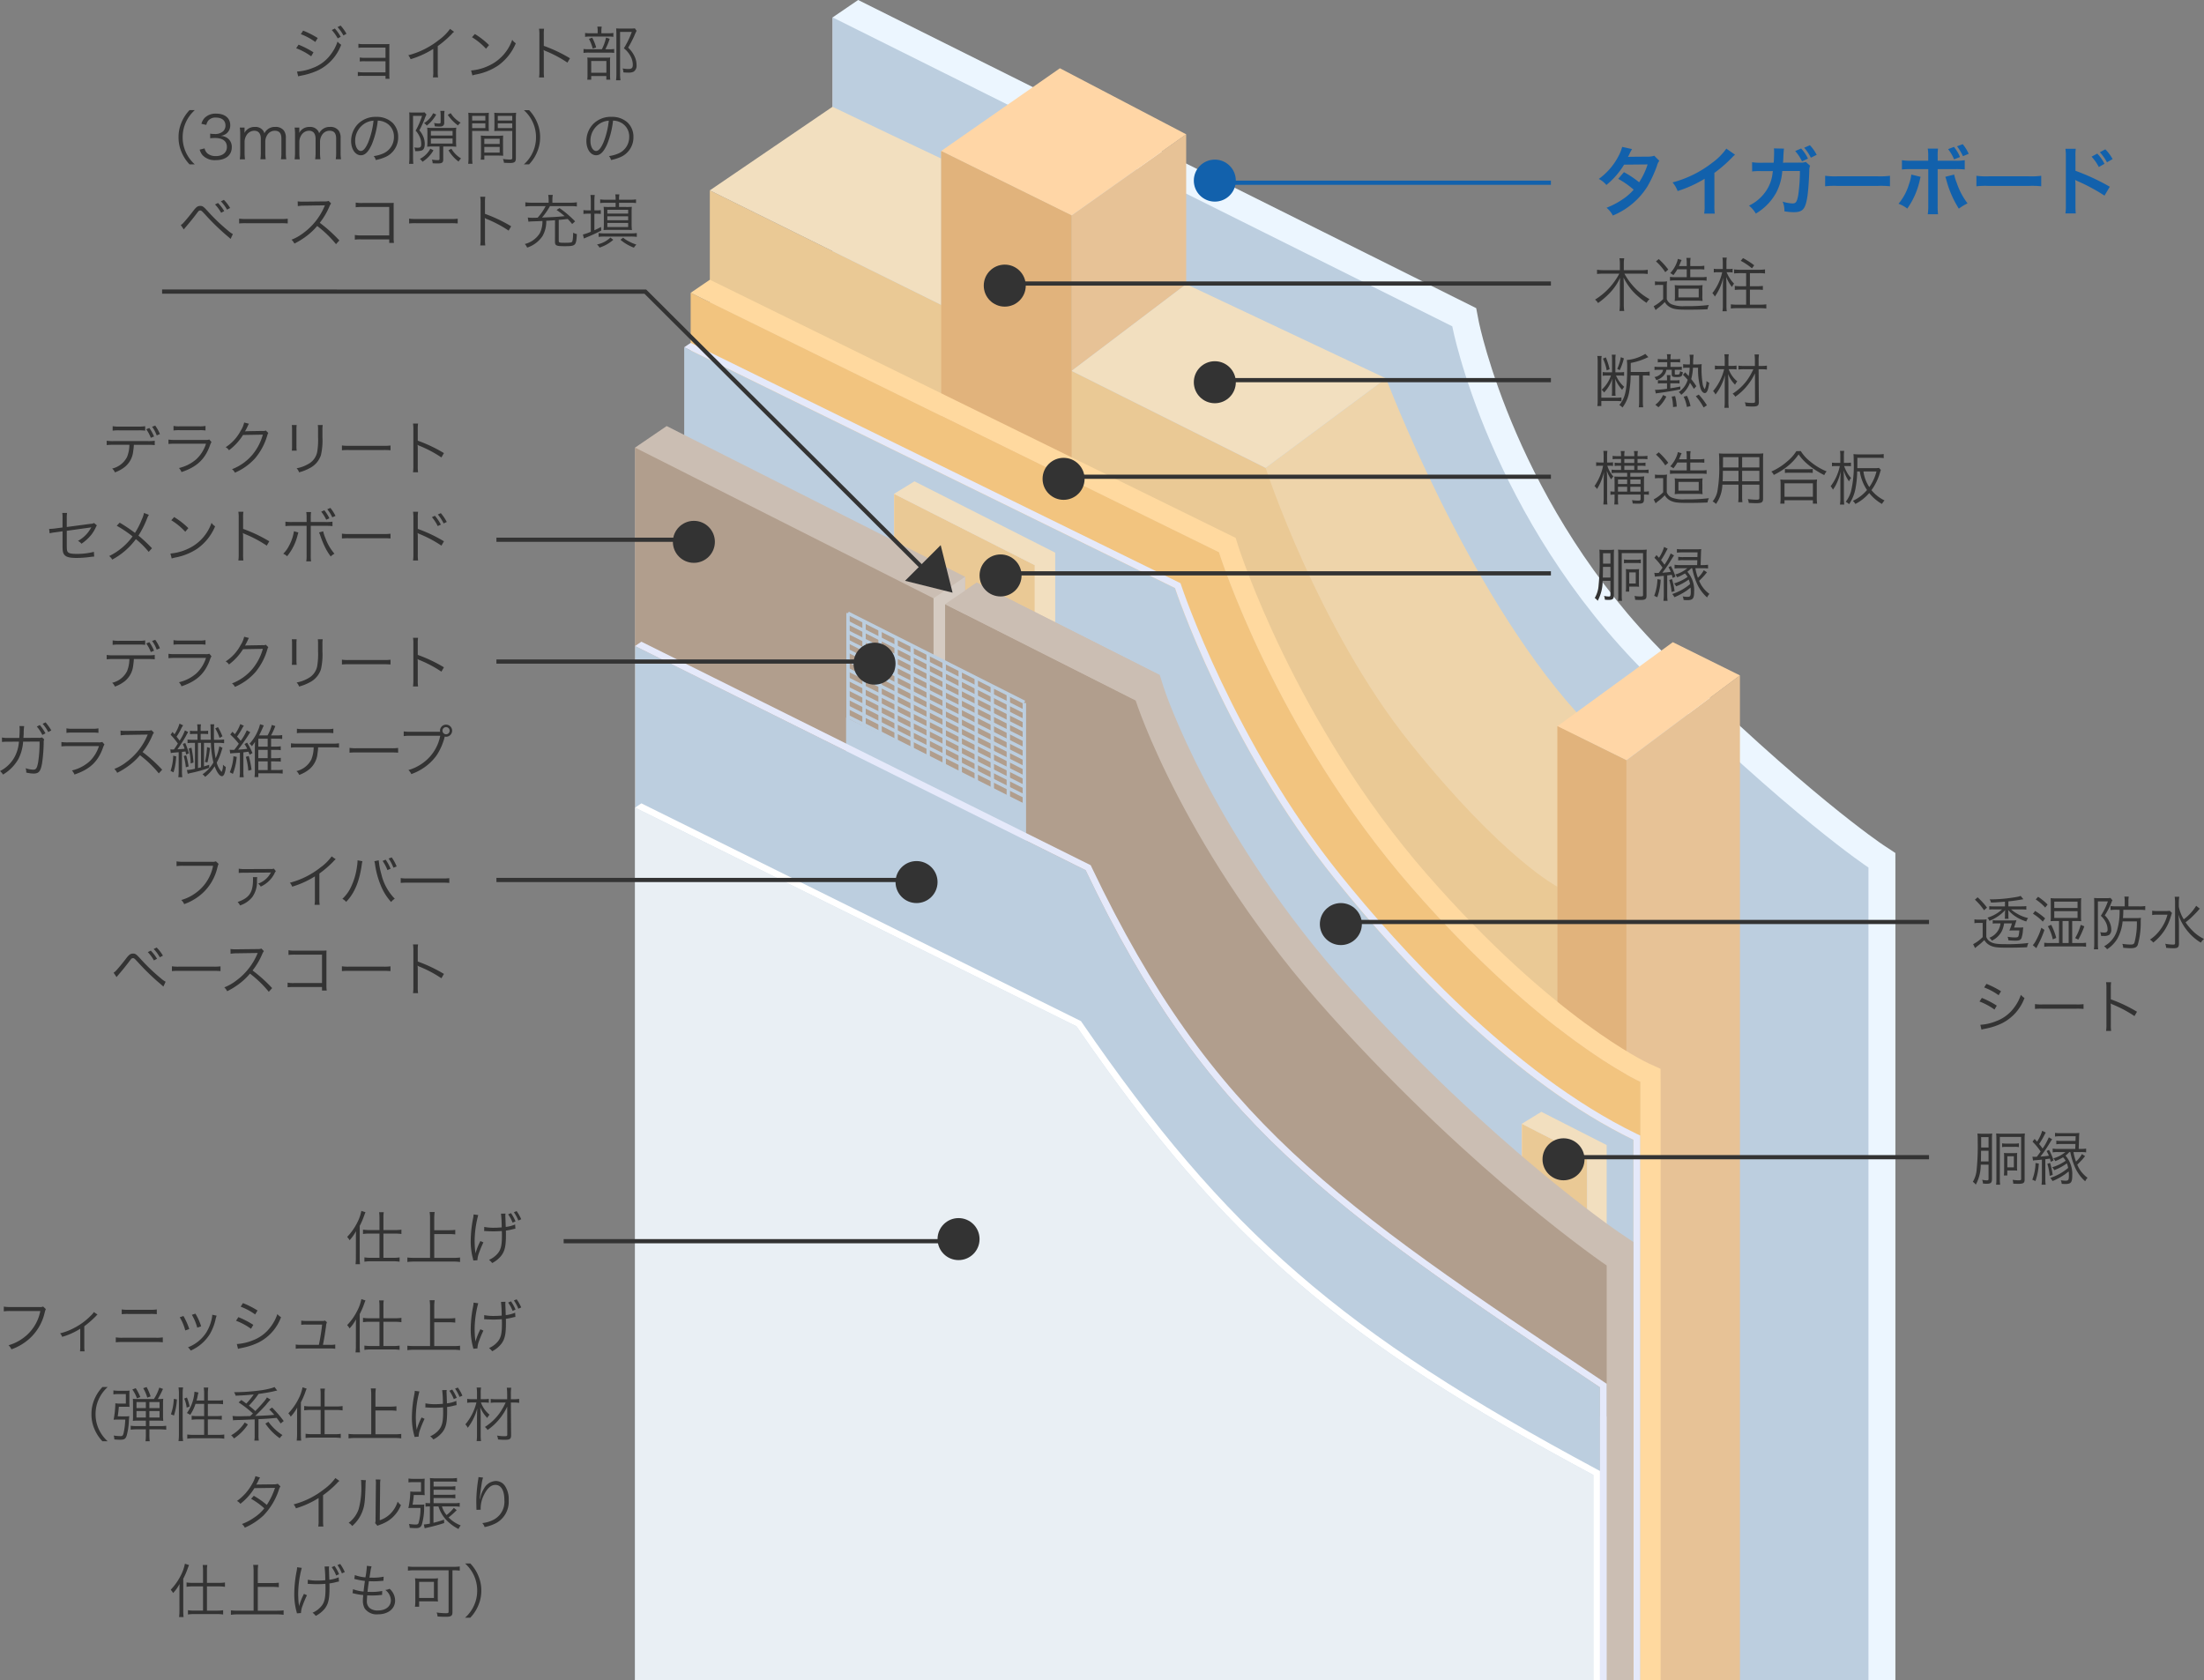 <svg xmlns="http://www.w3.org/2000/svg" xmlns:xlink="http://www.w3.org/1999/xlink" width="524.618" height="400" viewBox="0 0 524.618 400"><rect x="0" y="0" width="524.618" height="400" fill="#808080" stroke="none"/><defs><clipPath id="a"><rect width="300" height="400" transform="translate(1259 1689)" fill="#fff"/></clipPath></defs><g transform="translate(-989.836 -1262)"><g transform="translate(-118 -427)" clip-path="url(#a)"><g transform="translate(382.584 1170.399)"><g transform="translate(894.214 518.601)"><g transform="translate(29.228)"><path d="M1158.5,721.68l-2.88-1.9c-.181-.119-18.486-12.339-51.467-44.941-35.932-35.519-44.748-79.326-44.83-79.756l-.6-3.12L911.61,518.6l-6.074,4.141V965.7l252.973,25.616V725.135Z" transform="translate(-905.536 -518.601)" fill="#ecf6ff"/></g><path d="M905.536,521.165l147.489,73.542s8.72,45.647,46.623,83.115c33.988,33.6,52.448,45.736,52.448,45.736V989.74H1009.467L905.536,964.124Z" transform="translate(-876.308 -517.024)" fill="#bccedf"/><path d="M999.873,574.386s19.035,50.308,45.344,79.491v61.511s-36.094-29.64-50.537-54.143-24.655-46.09-28.34-57.218l4.872-8.343Z" transform="translate(-838.919 -484.298)" fill="#eed4aa"/><path d="M1089.194,677.8v38.215s-12.839-6.568-34.931-34.034-34.534-65.682-34.534-65.682l-46.177-23.089V556.188L942.5,540.862v36.623l-28.481-14.093h0l-26.585-13.155v32.424l3.178,1.558V932.273l215,39.872V685.911Z" transform="translate(-887.437 -504.912)" fill="#eac995"/><path d="M1022.538,638.372V930.09h27.019V618.17Z" transform="translate(-804.361 -457.374)" fill="#e7c296"/><path d="M1012.37,633.274l27.467-20,15.973,7.912-27.019,20.2Z" transform="translate(-810.614 -460.387)" fill="#ffd6a6"/><path d="M1012.37,625.657V751.776l16.421,1.674V633.768Z" transform="translate(-810.614 -452.77)" fill="#e1b37c"/><path d="M968.031,538.4v35.677l-27.269,20.65V557.7Z" transform="translate(-854.646 -506.428)" fill="#e7c296"/><path d="M940.762,581.14l27.269-20.65,47.569,22.441-28.661,21.3Z" transform="translate(-854.646 -492.843)" fill="#f2dfbf"/><path d="M921.535,548.365l28.263-19.7,30.055,15.724-27.269,19.307Z" transform="translate(-866.469 -512.415)" fill="#ffd6a6"/><path d="M942.5,546.663l-12.186-5.772-13.682-6.548-29.2,19.9,3.178,1.573h0l7.779,3.849,1.272.629h0l42.838,21.2Z" transform="translate(-887.437 -508.921)" fill="#f2dfbf"/><path d="M921.535,540.862l31.05,15.326v75.1l-31.05-7.408Z" transform="translate(-866.469 -504.912)" fill="#e1b37c"/></g><path d="M884.611,561.769l125.752,61.753s13.3,42.526,45.917,79.892c31.308,35.867,54.392,46.2,54.392,46.2V973.909l-226.061-42.2Z" transform="translate(5.039 26.545)" fill="#f2c47f"/><path d="M883.659,569.795l116.817,57.321s12.328,37.311,38.146,69.358c17.339,21.521,43.246,48.549,70.989,62.013v40.8H883.659Z" transform="translate(4.454 31.48)" fill="#bccedf"/><path d="M981.1,799.285H1109.61v-40.8c-27.743-13.464-53.649-40.492-70.989-62.013-25.818-32.046-38.146-69.358-38.146-69.358L883.659,569.795v229.49Z" transform="translate(4.454 31.48)" fill="none"/><g transform="translate(889.65 585.197)"><path d="M1115.473,747.7l-2.825-1.281c-.223-.1-22.669-10.526-52.743-44.979-31.52-36.111-44.819-77.75-44.95-78.167l-.619-1.972L889.183,559.839l-4.572,3.117,125.752,61.753s13.3,42.526,45.917,79.892c31.308,35.867,54.392,46.2,54.392,46.2V975.1h4.813V750.8Z" transform="translate(-884.611 -559.839)" fill="#ffd99f"/></g><g transform="translate(888.113 600.23)"><path d="M1110.316,757.431c-29.756-14.441-56.9-44.775-70.436-61.574-25.325-31.433-37.749-68.479-37.87-68.85l-.215-.644-116.6-57.215-1.534,1.045h0l116.817,57.321s12.328,37.311,38.146,69.358c17.339,21.521,43.246,48.549,70.989,62.013V969.371h1.615v-211.5Z" transform="translate(-883.659 -569.148)" fill="#e5e9fa"/></g><path d="M914.6,591.4v38.86H948.1V608.385Z" transform="translate(23.477 44.767)" fill="#fdece1"/><path d="M1007.123,684.27v40.6h15.549v-32.68Z" transform="translate(80.374 101.873)" fill="#fdece1"/><path d="M1007.123,684.269h0Z" transform="translate(80.374 101.873)" fill="#bda89a"/><path d="M1007.123,684.269h0v40.6h15.55v-32.68Z" transform="translate(80.374 101.873)" fill="#eac995"/><path d="M1011.768,682.507l-4.646,2.847,15.549,7.921v32.68h4.646V690.428Z" transform="translate(80.374 100.789)" fill="#f2dfbf"/><path d="M914.6,591.4Z" transform="translate(23.477 44.767)" fill="#bda89a"/><path d="M914.6,591.4h0v38.86H948.1V608.385Z" transform="translate(23.477 44.767)" fill="#eac995"/><path d="M919.44,589.561l-4.845,2.976L948.1,609.518V631.4h4.845V606.543Z" transform="translate(23.477 43.634)" fill="#f2dfbf"/><g transform="translate(876.416 620.036)"><path d="M1110.56,773.319c-.3-.2-30.249-20.611-63.82-57.892-32.914-36.549-44.3-71.207-44.412-71.541l-1.014-3.186-43.582-22.013-2.758,1.88v-3.273l-13.234-6.684-57.8-29.2-7.519,5.126v327l106.9,48.294h130.744V775.688Z" transform="translate(-876.416 -581.412)" fill="#cbbeb3"/><path d="M920.405,608.756l7.519-5.125v21.233h-7.519Z" transform="translate(-849.366 -567.749)" fill="#d5cbc2"/><path d="M1041.961,719.737c-34.852-38.7-46.4-74.971-46.4-74.971l-45.347-22.9v13.6l-2.758-1.394v-13.6l-71.039-35.882V815.232h231.276V779.31S1076.813,758.438,1041.961,719.737Z" transform="translate(-876.416 -579.46)" fill="#b19e8d"/><path d="M929.632,604.494l-7.519,5.125,45.347,22.9,5.754-6.017Z" transform="translate(-848.316 -567.218)" fill="#cbbeb3"/></g><g transform="translate(926.649 664.229)"><path d="M907.521,632.138v-7.752l42.43,20.6v15.3h-42.43Z" transform="translate(-907.521 -599.18)" fill="#bccedf"/><g transform="translate(0.053 0.319)"><rect width="0.807" height="42.838" fill="#bccedf"/><rect width="0.807" height="42.523" transform="translate(3.816 1.947)" fill="#bccedf"/><rect width="0.807" height="42.207" transform="translate(7.632 3.894)" fill="#bccedf"/><rect width="0.807" height="41.892" transform="translate(11.447 5.842)" fill="#bccedf"/><rect width="0.807" height="41.577" transform="translate(15.263 7.789)" fill="#bccedf"/><rect width="0.807" height="41.262" transform="translate(19.079 9.736)" fill="#bccedf"/><rect width="0.807" height="40.946" transform="translate(22.895 11.683)" fill="#bccedf"/><rect width="0.807" height="40.631" transform="translate(26.711 13.631)" fill="#bccedf"/><rect width="0.807" height="40.316" transform="translate(30.526 15.578)" fill="#bccedf"/><rect width="0.807" height="40" transform="translate(34.342 17.525)" fill="#bccedf"/><rect width="0.807" height="39.685" transform="translate(38.158 19.472)" fill="#bccedf"/><rect width="0.807" height="39.37" transform="translate(41.974 21.42)" fill="#bccedf"/></g><g transform="translate(0.274)"><rect width="0.809" height="47.018" transform="matrix(0.451, -0.893, 0.893, 0.451, 0, 0.722)" fill="#bccedf"/><rect width="0.809" height="47.018" transform="matrix(0.451, -0.893, 0.893, 0.451, 0, 2.96)" fill="#bccedf"/><rect width="0.809" height="47.018" transform="translate(0 5.198) rotate(-63.215)" fill="#bccedf"/><rect width="0.809" height="47.018" transform="matrix(0.451, -0.893, 0.893, 0.451, 0, 7.436)" fill="#bccedf"/><rect width="0.809" height="47.019" transform="translate(0 9.674) rotate(-63.215)" fill="#bccedf"/><rect width="0.809" height="47.019" transform="matrix(0.451, -0.893, 0.893, 0.451, 0, 11.912)" fill="#bccedf"/><rect width="0.809" height="47.019" transform="matrix(0.451, -0.893, 0.893, 0.451, 0, 14.15)" fill="#bccedf"/><rect width="0.809" height="47.019" transform="translate(0 16.388) rotate(-63.215)" fill="#bccedf"/><rect width="0.809" height="47.019" transform="translate(0 18.626) rotate(-63.215)" fill="#bccedf"/><rect width="0.809" height="47.019" transform="translate(0 20.864) rotate(-63.214)" fill="#bccedf"/><rect width="0.809" height="47.019" transform="translate(0 23.102) rotate(-63.214)" fill="#bccedf"/><rect width="0.809" height="47.019" transform="translate(0 25.34) rotate(-63.214)" fill="#bccedf"/></g></g><path d="M983.671,667.213,876.416,613.837V893.6H1106.1V790.338C1040.921,746.8,1012.247,727.18,983.671,667.213Z" transform="translate(0 58.562)" fill="#bccedf"/><path d="M876.416,637.666V879.277l96.524,47.961h131.577v-130.7c-59.632-31.975-87.461-55.057-123.033-106.816Z" transform="translate(0 73.215)" fill="#e9eff4"/><g transform="translate(876.416 671.371)"><path d="M1106.984,789.4c-63.969-42.729-93.163-62.229-121.875-122.483l-.236-.5L883.111,615.781h0l-4.9-2.435-.006,0-.283-.142-1.51,1.029h0L983.671,667.6c28.576,59.967,57.25,79.587,122.429,123.125V942.283h1.592V789.877Z" transform="translate(-876.416 -613.2)" fill="#e5e9fa"/></g><g transform="translate(876.416 709.859)"><path d="M1105.264,795.537c-60.692-32.544-88.163-56.39-122.477-106.318l-.233-.339L879.98,638.055l-2.064-1.022-1.5,1.022,1.715.851,103.353,51.209c35.572,51.758,63.4,74.84,123.033,106.816v130.7h1.583V795.983Z" transform="translate(-876.416 -637.033)" fill="#fff"/></g></g></g><path d="M14.6-12.924a4.725,4.725,0,0,1-1.584.216c-4.392.036-4.392.036-4.68.072a8.969,8.969,0,0,0,.432-.864,9.484,9.484,0,0,1,.54-1.008l-2.34-.522a10.973,10.973,0,0,1-1.044,2.5A15.474,15.474,0,0,1,1.4-7.4a5.714,5.714,0,0,1,1.8,1.44A18.622,18.622,0,0,0,7.416-10.8l5.6-.054A17.2,17.2,0,0,1,11-6.606,23.429,23.429,0,0,0,7.38-9.018l-1.368,1.6A20.377,20.377,0,0,1,9.7-4.842,13.067,13.067,0,0,1,6.75-2.34,18.141,18.141,0,0,1,3.24-.54,5.713,5.713,0,0,1,4.734,1.314a17.576,17.576,0,0,0,8.208-6.876,30.191,30.191,0,0,0,2.3-4.95,3.224,3.224,0,0,1,.558-1.206Zm17.154-1.692A14.4,14.4,0,0,1,28.4-11.25a26.288,26.288,0,0,1-9.45,4.68A6.77,6.77,0,0,1,20.16-4.518a29.164,29.164,0,0,0,6.426-2.916V-1.1A10.124,10.124,0,0,1,26.478.846H29a13.617,13.617,0,0,1-.09-2V-8.838a31.83,31.83,0,0,0,4.248-3.708,7.414,7.414,0,0,1,.666-.63ZM50.67-11.448a3.632,3.632,0,0,1-1.422.162l-4,.018c.054-.576.054-.72.072-1.134.036-.936.036-.936.072-1.314,0-.108.018-.234.018-.324a5.025,5.025,0,0,1,.072-.576l-2.412-.054a3.678,3.678,0,0,1,.054.7v.45c0,.522-.036,1.584-.09,2.25l-3.15.018a12.259,12.259,0,0,1-2-.126l.018,2.2a12.783,12.783,0,0,1,1.944-.09H42.84c-.018.108-.054.306-.09.558A9.257,9.257,0,0,1,41.832-5.6a10.168,10.168,0,0,1-4.68,4.554,7.006,7.006,0,0,1,1.62,1.89,13.075,13.075,0,0,0,4.86-4.986,13,13,0,0,0,1.44-5.148h4.194a40.611,40.611,0,0,1-.4,5.76c-.288,1.566-.558,1.962-1.332,1.962A8.758,8.758,0,0,1,45.162-2a5.551,5.551,0,0,1,.414,2.3,12.166,12.166,0,0,0,2.232.216c2.16,0,2.79-.738,3.258-3.852.18-1.188.378-3.978.432-6.012a2.775,2.775,0,0,1,.2-1.188ZM48.15-14.04a11.114,11.114,0,0,1,1.62,2.448l1.422-.648a9.772,9.772,0,0,0-1.638-2.412Zm5.112.9a9.9,9.9,0,0,0-1.62-2.286l-1.35.594a11.861,11.861,0,0,1,1.584,2.376Zm2.016,7.488a19.76,19.76,0,0,1,2.934-.09H67.77a19.76,19.76,0,0,1,2.934.09v-2.5a17.677,17.677,0,0,1-2.916.126H58.194a17.677,17.677,0,0,1-2.916-.126Zm24.534-6.084h-3.96a12.563,12.563,0,0,1-2.3-.126v2.214a17.836,17.836,0,0,1,2.268-.09h4v8.712A12.5,12.5,0,0,1,79.7,1.008h2.448a15.341,15.341,0,0,1-.09-2.016v-8.73H86.22a17.985,17.985,0,0,1,2.286.09v-2.214a12.669,12.669,0,0,1-2.322.126H82.062v-.954a15.226,15.226,0,0,1,.072-1.926H79.7a10.173,10.173,0,0,1,.108,1.872ZM75.78-8.442a9.145,9.145,0,0,1-.522,2.214,12.906,12.906,0,0,1-2.52,4.734A7.77,7.77,0,0,1,74.826-.342,18.576,18.576,0,0,0,77.85-7.326c.072-.324.09-.342.144-.576Zm8.082.54a4.917,4.917,0,0,1,.288.846A24.259,24.259,0,0,0,87.1-.324a11.982,11.982,0,0,1,2.07-1.26,16.668,16.668,0,0,1-2.556-4.842,11.548,11.548,0,0,1-.63-2.016Zm.684-6.588a10.168,10.168,0,0,1,1.422,2.43l1.4-.558a9.022,9.022,0,0,0-1.44-2.412Zm4.9,1.1a9.94,9.94,0,0,0-1.422-2.286l-1.35.5a12.753,12.753,0,0,1,1.4,2.358Zm1.836,7.74a19.76,19.76,0,0,1,2.934-.09h9.558a19.76,19.76,0,0,1,2.934.09v-2.5a17.677,17.677,0,0,1-2.916.126H94.194a17.677,17.677,0,0,1-2.916-.126Zm27.414-7.056a11.938,11.938,0,0,1,1.728,2.466L121.77-11a9.751,9.751,0,0,0-1.728-2.43Zm5,.576a10.264,10.264,0,0,0-1.728-2.322l-1.3.7a11.863,11.863,0,0,1,1.692,2.394ZM114.93.81a19.788,19.788,0,0,1-.072-2V-5.94a9.306,9.306,0,0,0-.072-1.224,5.815,5.815,0,0,0,.612.306A42.587,42.587,0,0,1,121.77-3.42l1.26-2.124a52.883,52.883,0,0,0-8.172-3.8V-12.69a12.067,12.067,0,0,1,.072-1.89h-2.466a11.569,11.569,0,0,1,.108,1.836V-1.206A12.125,12.125,0,0,1,112.464.81Z" transform="translate(1369 1312)" fill="#1261ac"/><path d="M11.48-7.854a14.323,14.323,0,0,1,1.568.084V-8.778a9.243,9.243,0,0,1-1.582.1H7.35v-1.568a7.811,7.811,0,0,1,.1-1.274H6.314a7.745,7.745,0,0,1,.1,1.288V-8.68H2.506a9.981,9.981,0,0,1-1.526-.1V-7.77a13.812,13.812,0,0,1,1.54-.084H6.286A16.392,16.392,0,0,1,4.06-4.648,16.3,16.3,0,0,1,.5-1.666a2.893,2.893,0,0,1,.714.812,18.444,18.444,0,0,0,2.7-2.3A12.887,12.887,0,0,0,6.468-6.874c-.028.574-.056,1.288-.056,1.75v4.55a10.908,10.908,0,0,1-.1,1.61H7.448a10.416,10.416,0,0,1-.1-1.61v-4.55c0-.518-.028-1.148-.07-1.806a14.792,14.792,0,0,0,1.274,2.1,12.712,12.712,0,0,0,2.324,2.492A15.175,15.175,0,0,0,12.768-.9a3.407,3.407,0,0,1,.7-.882A14.524,14.524,0,0,1,9.9-4.55a16.021,16.021,0,0,1-2.408-3.3ZM22.33-8.89v1.876H19.614a7.229,7.229,0,0,1-1.274-.07v.91a11.514,11.514,0,0,1,1.246-.07h6.2a12.714,12.714,0,0,1,1.274.07v-.91a7.131,7.131,0,0,1-1.274.07H23.17V-8.89H25.2a11.215,11.215,0,0,1,1.316.056v-.91a6.375,6.375,0,0,1-1.33.084H23.17v-.49a6.968,6.968,0,0,1,.084-1.442H22.246a8.608,8.608,0,0,1,.084,1.442v.49H20.482A7.376,7.376,0,0,0,20.8-10.4c.168-.406.168-.406.252-.574a.549.549,0,0,0,.056-.126l-.9-.266a3.824,3.824,0,0,1-.182.714A7.774,7.774,0,0,1,18.4-7.966a2.122,2.122,0,0,1,.742.476,9.551,9.551,0,0,0,.952-1.4Zm2.31,7.476a10.968,10.968,0,0,1,1.47.07A7.609,7.609,0,0,1,26.054-2.7V-3.766a7.609,7.609,0,0,1,.056-1.358,10.914,10.914,0,0,1-1.5.07H20.944a10.448,10.448,0,0,1-1.484-.07,8.343,8.343,0,0,1,.056,1.26v1.176a8.846,8.846,0,0,1-.056,1.344,9.994,9.994,0,0,1,1.4-.07ZM20.356-4.27h4.83V-2.2h-4.83Zm-5.348-6.5A12.68,12.68,0,0,1,17.22-8.2l.714-.63a17.29,17.29,0,0,0-2.268-2.492ZM14.77-5.1a5.305,5.305,0,0,1,1.022-.07h.924v3.374A9.374,9.374,0,0,1,14.462-.1l.462.924c.224-.21.378-.336.5-.434a12.384,12.384,0,0,0,1.68-1.47A3.239,3.239,0,0,0,18.55.238c.84.392,1.624.49,4,.49,1.652,0,3.262-.028,4.732-.1a3.529,3.529,0,0,1,.322-1.022,40.688,40.688,0,0,1-5.628.28,7.642,7.642,0,0,1-3.15-.406,2.114,2.114,0,0,1-1.246-1.274V-4.536a10.691,10.691,0,0,1,.07-1.484,6.436,6.436,0,0,1-1.078.07h-.728a5.673,5.673,0,0,1-1.078-.07ZM32.34-8.19a4.535,4.535,0,0,1,.91.07v-.9a4.43,4.43,0,0,1-.924.07H31.78v-1.54a6.66,6.66,0,0,1,.084-1.176H30.828a6.821,6.821,0,0,1,.084,1.162v1.554h-1.19a4.474,4.474,0,0,1-.952-.07v.9a3.955,3.955,0,0,1,.868-.07h1.134a12.506,12.506,0,0,1-2.338,4.984,3.289,3.289,0,0,1,.588.812A12.371,12.371,0,0,0,31-6.874c-.056,1.288-.07,1.834-.07,2.534V-.2a6.566,6.566,0,0,1-.1,1.3h1.036A7.8,7.8,0,0,1,31.78-.21V-4.62c0-.8-.014-1.26-.056-2.436A9.856,9.856,0,0,0,33.1-4.662a2.91,2.91,0,0,1,.5-.8,8.449,8.449,0,0,1-1.778-2.73Zm4.13.224v3.108H35.28a11.265,11.265,0,0,1-1.512-.07v.952a15.05,15.05,0,0,1,1.512-.07h1.19V-.462H34.342A11.961,11.961,0,0,1,32.83-.546V.448a12.538,12.538,0,0,1,1.5-.084h5.418a13.025,13.025,0,0,1,1.526.084V-.546a12.685,12.685,0,0,1-1.526.084h-2.38V-4.046h1.582a11.553,11.553,0,0,1,1.5.07v-.952a10.914,10.914,0,0,1-1.5.07H37.366V-7.966h2.086a11.785,11.785,0,0,1,1.512.07v-.966a10.3,10.3,0,0,1-1.5.084H35.112A10.379,10.379,0,0,1,33.6-8.862V-7.9c.448-.042.9-.07,1.512-.07Zm1.918-1.876a18.032,18.032,0,0,0-2.66-1.708l-.546.644a14.367,14.367,0,0,1,2.674,1.792Z" transform="translate(1369 1335)" fill="#333"/><path d="M9-7.448V-9.59a15.65,15.65,0,0,0,3.682-1.162c.154-.07.266-.126.28-.126a2.059,2.059,0,0,0,.238-.1l-.728-.77a9.858,9.858,0,0,1-4.4,1.456,11.776,11.776,0,0,1,.084,1.582c0,5.4-.406,7.392-1.876,9.128a3.171,3.171,0,0,1,.756.6A8.42,8.42,0,0,0,8.666-2.912a25.4,25.4,0,0,0,.322-3.71H11V-.476A9.079,9.079,0,0,1,10.92.966h1.05a8.76,8.76,0,0,1-.084-1.428v-6.16h.42a7.016,7.016,0,0,1,1.2.07v-.98a8.113,8.113,0,0,1-1.26.084Zm-3.654.084v-2.9a7.3,7.3,0,0,1,.07-1.3H4.48a7.411,7.411,0,0,1,.07,1.288v2.912H3.262a4.492,4.492,0,0,1-.938-.07v.91a5.681,5.681,0,0,1,.9-.07H4.284A7.05,7.05,0,0,1,3.808-5.46,8.015,8.015,0,0,1,2.086-3.22a3.514,3.514,0,0,1,.574.658,8.447,8.447,0,0,0,1.946-3.29c-.028.49-.056,1.106-.056,1.526v1.4a7.553,7.553,0,0,1-.056,1.148H5.4a6.98,6.98,0,0,1-.056-1.148V-4.368c0-.392-.014-.952-.056-1.47A8.578,8.578,0,0,0,6.958-3.192a3.039,3.039,0,0,1,.49-.7A7.56,7.56,0,0,1,5.5-6.594h.952a5.583,5.583,0,0,1,.966.07v-.91a4.938,4.938,0,0,1-.924.07Zm-4.3-3.892a9.108,9.108,0,0,1,.084,1.3V-.7A9.73,9.73,0,0,1,1.05.672H2v-1.2h3.43a8.465,8.465,0,0,1,1.358.07v-.924a8.572,8.572,0,0,1-1.358.07H2V-10.08a7.485,7.485,0,0,1,.084-1.176Zm1.33.63a10.318,10.318,0,0,1,.9,2.814l.7-.294a16.911,16.911,0,0,0-.9-2.814Zm4.256-.336a10.005,10.005,0,0,1-.854,2.786l.6.308a14.221,14.221,0,0,0,.994-2.814ZM23.856-9.24a16.673,16.673,0,0,1,.112-2.31h-.98a6.729,6.729,0,0,1,.1,1.358c0,.322,0,.56-.028.952h-.616a5.131,5.131,0,0,1-.966-.07v.924a6.6,6.6,0,0,1,.952-.07h.6a13.049,13.049,0,0,1-.238,2c-.308-.35-.406-.448-.84-.9l-.518.588a13.374,13.374,0,0,1,1.12,1.19,5.352,5.352,0,0,1-2.128,2.926,2.579,2.579,0,0,1,.6.644A6.561,6.561,0,0,0,23.1-4.858c.308.434.49.714.938,1.442l.574-.644a15.693,15.693,0,0,0-1.218-1.68,12.756,12.756,0,0,0,.42-2.716h1.218a16.1,16.1,0,0,0,.56,4.872c.238.714.63,1.162,1.022,1.162.518,0,.84-.7,1.078-2.45a1.98,1.98,0,0,1-.658-.434,4.869,4.869,0,0,1-.42,1.974A2.892,2.892,0,0,1,26.1-4.718a23.551,23.551,0,0,1-.252-3.458A7.577,7.577,0,0,1,25.9-9.31a8.423,8.423,0,0,1-1.092.07Zm-6.174-1.232h-1.26a5.874,5.874,0,0,1-.98-.07v.826a6.652,6.652,0,0,1,.966-.056h1.274v1.12h-1.96a7.239,7.239,0,0,1-1.064-.056v.8a8.344,8.344,0,0,1,1.05-.056h.98a1.581,1.581,0,0,1-.322.756,2.818,2.818,0,0,1-1.736.98,2.05,2.05,0,0,1,.448.728,3.608,3.608,0,0,0,2.03-1.442,2.743,2.743,0,0,0,.378-1.022H18.76v1.19c0,.42.266.546,1.134.546,1.176,0,1.344-.126,1.512-1.162a2,2,0,0,1-.658-.252l-.028.2c-.084.574-.154.63-.784.63-.378,0-.448-.028-.448-.2v-.952h.63a9.428,9.428,0,0,1,1.036.042v-.77c-.294.028-.616.042-1.05.042H18.466v-1.12h1.3a7.063,7.063,0,0,1,.994.056v-.826a5.622,5.622,0,0,1-1.05.07H18.466v-.294a4.43,4.43,0,0,1,.084-.9H17.6a4.239,4.239,0,0,1,.084.9ZM17.64-4.746v1.3a21.74,21.74,0,0,1-2.562.252,2.9,2.9,0,0,1-.294-.014l.182.882a6.076,6.076,0,0,1,.742-.112c1.512-.21,3.836-.588,5.1-.868l-.014-.672c-1.05.21-1.414.28-2.38.42v-1.19h1.344a7.219,7.219,0,0,1,.854.042v-.8a4.624,4.624,0,0,1-.854.056H18.41v-.28a5.657,5.657,0,0,1,.056-.952h-.882a6.019,6.019,0,0,1,.056.938v.294h-1.3A4.893,4.893,0,0,1,15.47-5.5v.812a5.1,5.1,0,0,1,.868-.056ZM15.6.952a8.587,8.587,0,0,0,1.876-2.534L16.7-1.96A6,6,0,0,1,14.854.364ZM19.95.8a11.925,11.925,0,0,0-.392-2.506l-.8.126A10.819,10.819,0,0,1,19.068.91ZM23.226.672a10.473,10.473,0,0,0-.84-2.436l-.784.21A9.564,9.564,0,0,1,22.372.9ZM27.132.49a16.051,16.051,0,0,0-1.946-2.548l-.7.392a13.559,13.559,0,0,1,1.862,2.674Zm11.06-8.582A16.3,16.3,0,0,1,36.708-5.5,12.813,12.813,0,0,1,33.25-2.268a2.641,2.641,0,0,1,.644.714,13.722,13.722,0,0,0,2.968-2.8A13.56,13.56,0,0,0,38.57-7.112L38.584-.42c0,.294-.112.35-.742.35a10.216,10.216,0,0,1-1.694-.154A3.1,3.1,0,0,1,36.386.7a15.527,15.527,0,0,0,1.568.084c1.26,0,1.54-.21,1.54-1.106l-.056-7.77h.686a8.125,8.125,0,0,1,1.288.084V-8.96a8.125,8.125,0,0,1-1.288.084h-.686v-1.2a10.089,10.089,0,0,1,.084-1.54h-1.05a12.276,12.276,0,0,1,.084,1.54v1.2H36.064a9.823,9.823,0,0,1-1.428-.07v.924a10.037,10.037,0,0,1,1.442-.07Zm-5.054-.014a8.086,8.086,0,0,1,1.05.07V-8.96a8.086,8.086,0,0,1-1.05.07h-.882v-1.47a6.394,6.394,0,0,1,.084-1.3H31.29a8.9,8.9,0,0,1,.084,1.316V-8.89h-1.12a5.586,5.586,0,0,1-1.218-.084v.952a7.671,7.671,0,0,1,1.19-.084h1.008A12.719,12.719,0,0,1,28.6-2.884a2.518,2.518,0,0,1,.574.812,12.919,12.919,0,0,0,2.268-4.634c-.042.7-.07,1.862-.07,2.632V-.392a10.213,10.213,0,0,1-.084,1.484h1.05a10.213,10.213,0,0,1-.084-1.484V-4.256c0-1.008-.028-1.82-.1-2.73a7.41,7.41,0,0,0,1.68,2.576,2.754,2.754,0,0,1,.532-.784,6.756,6.756,0,0,1-2.058-2.912Z" transform="translate(1369 1358)" fill="#333"/><path d="M9.73-5.166a10.386,10.386,0,0,1-.616,1.708c.462-.028.644-.028,1.134-.028h1.246a7.02,7.02,0,0,1-.14,1.106c-.1.476-.21.56-.826.56a10.878,10.878,0,0,1-1.82-.154,4.083,4.083,0,0,1,.2.84c.658.056,1.176.084,1.652.084.9,0,1.26-.154,1.456-.63a6.971,6.971,0,0,0,.336-1.862c.042-.392.056-.49.084-.672a7.545,7.545,0,0,1-.994.042h-1.2c.126-.35.224-.63.322-.952.168-.546.168-.546.238-.784a8.094,8.094,0,0,1-1.022.042H6.118a5.553,5.553,0,0,1-.952-.056v.812a4.624,4.624,0,0,1,.854-.056h.994a4.4,4.4,0,0,1-.392,1.372A4.206,4.206,0,0,1,4.354-1.736a2.448,2.448,0,0,1,.616.686A5.27,5.27,0,0,0,7.35-3.36a6.172,6.172,0,0,0,.518-1.806ZM8.078-10.332v1.12H5.348A5.572,5.572,0,0,1,4.34-9.268v.826A5.474,5.474,0,0,1,5.278-8.5H7.392a8.145,8.145,0,0,1-.882.714,8.847,8.847,0,0,1-2.6,1.26,2.152,2.152,0,0,1,.462.756,10.05,10.05,0,0,0,2-1.05A8.885,8.885,0,0,0,8.134-8.344a7.245,7.245,0,0,0-.056.882v.518a4.865,4.865,0,0,1-.042.686h.9a4.223,4.223,0,0,1-.042-.686v-.518c0-.238-.014-.448-.056-.9a8.088,8.088,0,0,0,2.044,1.736,9.975,9.975,0,0,0,2.268,1.008,3.281,3.281,0,0,1,.434-.812,9.185,9.185,0,0,1-2.856-1.19A7.1,7.1,0,0,1,9.534-8.5h2.534a7.492,7.492,0,0,1,1.092.07v-.854a7.077,7.077,0,0,1-1.092.07H8.89V-10.4c1.19-.126,2-.238,3.57-.518l-.658-.8a1.57,1.57,0,0,1-.42.154c-.252.084-1.68.308-2.394.392a34.627,34.627,0,0,1-4.564.294,2.2,2.2,0,0,1,.322.756c1.022-.028,1.218-.042,2.31-.126ZM.924-10.808a13.6,13.6,0,0,1,2.17,2.52l.714-.63a17.313,17.313,0,0,0-2.24-2.45Zm-.112,5.6a5.644,5.644,0,0,1,1.036-.07h.924V-1.9A9.448,9.448,0,0,1,.5-.21L.966.714C1.26.448,1.3.42,1.512.252A14.336,14.336,0,0,0,3.164-1.19,3.3,3.3,0,0,0,4.62.126c.84.392,1.6.49,3.934.49,1.75,0,3.36-.028,4.788-.1A3.568,3.568,0,0,1,13.664-.5a38.719,38.719,0,0,1-5.432.28c-2.24,0-3.01-.14-3.794-.672a2.078,2.078,0,0,1-.8-1.036V-4.7a9.706,9.706,0,0,1,.07-1.428,6.236,6.236,0,0,1-1.078.07H1.9a5.656,5.656,0,0,1-1.092-.07ZM20.944-.49H18.956A10.041,10.041,0,0,1,17.43-.56V.406A10.869,10.869,0,0,1,18.956.322h6.972a10.461,10.461,0,0,1,1.456.084V-.56a9,9,0,0,1-1.456.07H24.08V-5.726h.868c.49,0,.924.014,1.288.042A9.277,9.277,0,0,1,26.18-6.79v-3.29a9.841,9.841,0,0,1,.056-1.092,10.621,10.621,0,0,1-1.316.056H20.244a10.227,10.227,0,0,1-1.3-.056c.028.42.042.672.042,1.134v3.22c0,.462-.014.714-.042,1.134.378-.028.784-.042,1.288-.042h.714Zm.84,0V-5.726H23.24V-.49ZM19.81-10.346h5.544v1.512H19.81Zm0,2.268h5.544v1.61H19.81ZM15.4-10.864a11.362,11.362,0,0,1,2.254,1.932l.574-.714a13.507,13.507,0,0,0-2.268-1.848Zm-.658,3.4A11.658,11.658,0,0,1,17.08-5.586l.56-.77A16.591,16.591,0,0,0,15.26-8.12ZM16.73-4.13A14.589,14.589,0,0,1,15.5-1.162a5.374,5.374,0,0,1-.8,1.19l.84.7c.1-.182.14-.252.322-.63a23.62,23.62,0,0,0,1.61-3.71Zm1.554-.35A10.645,10.645,0,0,1,19.46-1.358l.826-.35a15.646,15.646,0,0,0-1.2-3.122ZM25.536-1.3a20.773,20.773,0,0,0,1.428-3.164l-.868-.35a11.588,11.588,0,0,1-1.316,3.15Zm9.828-7.1a16.081,16.081,0,0,1-.6,4.886A6.452,6.452,0,0,1,31.668.294a2.607,2.607,0,0,1,.714.7,7.592,7.592,0,0,0,2.45-2.52,10.287,10.287,0,0,0,1.246-4.116h3.4a18.312,18.312,0,0,1-.574,5.054c-.14.364-.336.462-.966.462a13.374,13.374,0,0,1-1.918-.168,3.183,3.183,0,0,1,.2.938c1.064.084,1.3.1,1.764.1.994,0,1.442-.2,1.694-.756a19.2,19.2,0,0,0,.714-5.544,7.259,7.259,0,0,1,.056-.924,8.633,8.633,0,0,1-1.232.056H36.162A18.977,18.977,0,0,0,36.246-8.4h3.78a10.523,10.523,0,0,1,1.442.07V-9.3a7.912,7.912,0,0,1-1.456.084H37.464v-1.246a5.909,5.909,0,0,1,.084-1.078H36.5a6.129,6.129,0,0,1,.084,1.078v1.246H34.566A9.249,9.249,0,0,1,33.208-9.3v.966a8.957,8.957,0,0,1,1.274-.07ZM29.33-.294a8.7,8.7,0,0,1-.084,1.3h1.022a9.878,9.878,0,0,1-.07-1.3V-10.4h2.38a15.938,15.938,0,0,1-1.68,3.43,5.376,5.376,0,0,1,1.274,1.736,4.017,4.017,0,0,1,.336,1.54c0,.518-.224.714-.784.714a6.767,6.767,0,0,1-.98-.084,2.552,2.552,0,0,1,.21.882c.224.014.462.014.658.014a2.36,2.36,0,0,0,1.246-.238,1.477,1.477,0,0,0,.518-1.3,4.03,4.03,0,0,0-.308-1.54,4.985,4.985,0,0,0-1.232-1.82,17.913,17.913,0,0,0,1.582-3.066,1.932,1.932,0,0,1,.126-.322c.028-.042.042-.084.056-.1a.831.831,0,0,1,.056-.112l-.462-.56a4.254,4.254,0,0,1-.854.056H30.254a8.354,8.354,0,0,1-.966-.042c.028.28.042.672.042,1.064ZM53.592-9.352a11.63,11.63,0,0,1-2.954,3.22,8.769,8.769,0,0,1-1.176-3v-.966a7.466,7.466,0,0,1,.112-1.4H48.468a9.217,9.217,0,0,1,.1,1.414V-.518c0,.336-.084.406-.476.406a10.275,10.275,0,0,1-1.876-.2,2.786,2.786,0,0,1,.224.966,16.945,16.945,0,0,0,1.778.1c.994,0,1.274-.238,1.274-1.12V-4.508c0-.742-.028-1.512-.112-2.73A9.184,9.184,0,0,0,50.12-5.46,12.352,12.352,0,0,0,51.7-3.136a11.947,11.947,0,0,0,3.01,2.562,3.194,3.194,0,0,1,.742-.882,10.158,10.158,0,0,1-2.73-1.96,12.828,12.828,0,0,1-1.652-2c.8-.63.8-.63,1.19-.98.518-.476,1.47-1.442,1.806-1.834a4.33,4.33,0,0,1,.392-.434Zm-6.286,1.19a8.864,8.864,0,0,1-1.33.056h-1.5a8.358,8.358,0,0,1-1.358-.07v1.022a8.1,8.1,0,0,1,1.33-.084h2.31a10.238,10.238,0,0,1-1.848,3.752A9.24,9.24,0,0,1,42.588-1.3a3.155,3.155,0,0,1,.784.7,11.971,11.971,0,0,0,4.172-6.174c.168-.532.182-.588.294-.868ZM3.122,10.088a14.722,14.722,0,0,1,3.444,1.848L7.14,11A20.7,20.7,0,0,0,3.668,9.234ZM2.016,13.434a15.544,15.544,0,0,1,3.57,1.918l.546-.938A21.356,21.356,0,0,0,2.576,12.58Zm.476,6.706a3.286,3.286,0,0,1,.546-.154c.28-.056.532-.112.756-.154a15.991,15.991,0,0,0,3.542-1.2,10.974,10.974,0,0,0,5.39-6.034,4.221,4.221,0,0,1-.868-.742,10.425,10.425,0,0,1-1.68,3.136,9.221,9.221,0,0,1-4.2,3.122,12.107,12.107,0,0,1-3.766.868ZM15.218,15.2a15.294,15.294,0,0,1,1.736-.056h8.12a16.015,16.015,0,0,1,1.708.056V14.064a11.042,11.042,0,0,1-1.694.07H16.954a9.9,9.9,0,0,1-1.736-.084Zm18.13,5.236a9.522,9.522,0,0,1-.07-1.484V14.736a4.89,4.89,0,0,0-.056-.826l.028-.014a1.545,1.545,0,0,0,.434.238,28.544,28.544,0,0,1,5.222,2.772l.6-1.036a34.721,34.721,0,0,0-6.23-2.954V10.3a8.788,8.788,0,0,1,.07-1.456h-1.2a8.3,8.3,0,0,1,.084,1.428v8.694a9,9,0,0,1-.084,1.47Z" transform="translate(1459 1487)" fill="#333"/><path d="M-33.838-7.154h-2.394a9.859,9.859,0,0,1-1.526-.1v1.036a10.69,10.69,0,0,1,1.512-.1h2.408V-.546h-2.086a9.722,9.722,0,0,1-1.5-.1V.378A10.163,10.163,0,0,1-35.91.28h5.348a10.291,10.291,0,0,1,1.512.1V-.644a9.912,9.912,0,0,1-1.512.1H-32.9V-6.314h2.772a10.828,10.828,0,0,1,1.512.1V-7.252a9.79,9.79,0,0,1-1.512.1H-32.9v-2.968a6.916,6.916,0,0,1,.084-1.288h-1.106a8.568,8.568,0,0,1,.084,1.274ZM-39.452-.7A13.929,13.929,0,0,1-39.536.98h1.064a14.575,14.575,0,0,1-.07-1.638v-7.49a17.8,17.8,0,0,0,1.092-2.534c.112-.322.182-.462.28-.714l-.98-.322A10.205,10.205,0,0,1-39.144-8.9a13.767,13.767,0,0,1-2.38,3.374c.042.056.084.1.1.126a2.126,2.126,0,0,0,.21.252c.084.126.14.224.252.42a10.023,10.023,0,0,0,1.54-2.156c-.028.84-.028,1.106-.028,1.708ZM-20.8-6.2h3.542a10.746,10.746,0,0,1,1.456.084V-7.2a10.461,10.461,0,0,1-1.456.084H-20.8v-2.87a9.651,9.651,0,0,1,.1-1.456H-21.9a9.779,9.779,0,0,1,.1,1.456v9.45H-25.55A13.271,13.271,0,0,1-27.2-.616V.448A12.336,12.336,0,0,1-25.55.35h9.324a11.087,11.087,0,0,1,1.568.1V-.616a12.439,12.439,0,0,1-1.568.084H-20.8Zm17.584-4.69A8.07,8.07,0,0,1-2.156-8.918l.7-.294a9.823,9.823,0,0,0-1.078-1.974Zm-8.218.014a7,7,0,0,1-.126.952,28.99,28.99,0,0,0-.56,5.39,15.778,15.778,0,0,0,.518,4.144c.07.28.084.322.112.49l.966-.07a5.465,5.465,0,0,1,.392-1.778A25.213,25.213,0,0,1-9.1-4.214l-.714-.322A15.272,15.272,0,0,0-10.99-1.582a5.246,5.246,0,0,0-.084-.756c-.056-.476-.112-1.512-.112-2.268a24.325,24.325,0,0,1,.854-6.118Zm9.59-.518A9.481,9.481,0,0,1-.784-9.422L-.1-9.73A10.319,10.319,0,0,0-1.19-11.662ZM-8.918-6.9a1.384,1.384,0,0,1,.21-.014,2.013,2.013,0,0,1,.252.014c.5.028,1.3.056,1.694.056.616,0,1.428-.028,2.044-.084.028.392.028.714.028,1.106,0,2.226-.224,3.248-.938,4.158A5.6,5.6,0,0,1-7.77-.056,3.519,3.519,0,0,1-7.014.7a6.577,6.577,0,0,0,2.2-1.792c.826-1.12,1.078-2.282,1.078-4.942,0-.392,0-.616-.014-.994a10.887,10.887,0,0,0,1.526-.294,6.439,6.439,0,0,1,.742-.154l-.07-1.008A7.833,7.833,0,0,1-3.78-7.9c-.07-1.946-.07-1.946-.084-2.268-.014-.266-.014-.336-.014-.42a3.465,3.465,0,0,1,.042-.49l-1.078.028a27,27,0,0,1,.168,3.262c-.7.056-1.218.084-1.778.084A11.148,11.148,0,0,1-8.9-7.9ZM-113.89,11.06a1.881,1.881,0,0,1-.9.112h-6.888a8.413,8.413,0,0,1-1.582-.1v1.134a9.735,9.735,0,0,1,1.568-.084h7.126a10.336,10.336,0,0,1-4.41,6.664,10.4,10.4,0,0,1-3.164,1.484,2.65,2.65,0,0,1,.686.98,12.857,12.857,0,0,0,4.4-2.632,11.929,11.929,0,0,0,3.514-6.076c.2-.714.2-.714.294-.868Zm12.068,1.316a4.56,4.56,0,0,1-.784.91,15.394,15.394,0,0,1-4,2.912,13.816,13.816,0,0,1-3.248,1.232,2.585,2.585,0,0,1,.49.84,16.313,16.313,0,0,0,4.3-1.932V20.5a8.04,8.04,0,0,1-.056,1.218h1.092a7.482,7.482,0,0,1-.07-1.232V15.75a23.4,23.4,0,0,0,2.814-2.464,1.786,1.786,0,0,1,.336-.322Zm6.636.5a13.9,13.9,0,0,1,1.484-.056h5.376a13.9,13.9,0,0,1,1.484.056V11.746a8.715,8.715,0,0,1-1.5.084h-5.348a8.715,8.715,0,0,1-1.5-.084ZM-96.6,19.572a12.645,12.645,0,0,1,1.61-.07h7.966a12.511,12.511,0,0,1,1.61.07V18.4a9.984,9.984,0,0,1-1.624.084h-7.938A9.984,9.984,0,0,1-96.6,18.4Zm15.218-5.964a11.549,11.549,0,0,1,1.316,3.136l.952-.322A15.374,15.374,0,0,0-80.5,13.314Zm2.884-.588a12.282,12.282,0,0,1,1.288,3.066l.924-.322a14.039,14.039,0,0,0-1.358-3.01Zm4.858-.014v.14a5.884,5.884,0,0,1-.154.952,10.563,10.563,0,0,1-1.19,3.01,8.986,8.986,0,0,1-4.438,3.654,2.832,2.832,0,0,1,.644.784A10.149,10.149,0,0,0-74.144,17.5a12.6,12.6,0,0,0,1.232-3.136A8.261,8.261,0,0,1-72.6,13.23Zm6.762-1.918a14.722,14.722,0,0,1,3.444,1.848L-62.86,12a20.7,20.7,0,0,0-3.472-1.764Zm-1.106,3.346a15.544,15.544,0,0,1,3.57,1.918l.546-.938a21.356,21.356,0,0,0-3.556-1.834Zm.476,6.706a3.286,3.286,0,0,1,.546-.154c.28-.056.532-.112.756-.154a15.991,15.991,0,0,0,3.542-1.2,10.974,10.974,0,0,0,5.39-6.034,4.221,4.221,0,0,1-.868-.742,10.425,10.425,0,0,1-1.68,3.136,9.221,9.221,0,0,1-4.2,3.122,12.107,12.107,0,0,1-3.766.868Zm20.216-.966c.294-1.47.406-2.17.728-4.4a2.6,2.6,0,0,1,.224-.98l-.462-.406a1.414,1.414,0,0,1-.658.1h-3.752a7.327,7.327,0,0,1-1.246-.084v1.008a6.258,6.258,0,0,1,1.232-.056h3.738c-.126,1.26-.448,3.318-.77,4.816h-4.256a5.866,5.866,0,0,1-1.26-.084v1.022a7.527,7.527,0,0,1,1.274-.07h6.86a7.732,7.732,0,0,1,1.274.07V20.09a5.789,5.789,0,0,1-1.26.084Zm13.454-6.328h-2.394a9.859,9.859,0,0,1-1.526-.1v1.036a10.69,10.69,0,0,1,1.512-.1h2.408v5.768h-2.086a9.722,9.722,0,0,1-1.5-.1v1.022a10.163,10.163,0,0,1,1.512-.1h5.348a10.292,10.292,0,0,1,1.512.1V20.356a9.912,9.912,0,0,1-1.512.1H-32.9V14.686h2.772a10.828,10.828,0,0,1,1.512.1V13.748a9.79,9.79,0,0,1-1.512.1H-32.9V10.878a6.916,6.916,0,0,1,.084-1.288h-1.106a8.568,8.568,0,0,1,.084,1.274ZM-39.452,20.3a13.929,13.929,0,0,1-.084,1.68h1.064a14.575,14.575,0,0,1-.07-1.638v-7.49a17.8,17.8,0,0,0,1.092-2.534c.112-.322.182-.462.28-.714l-.98-.322a10.205,10.205,0,0,1-.994,2.814,13.767,13.767,0,0,1-2.38,3.374c.042.056.084.1.1.126a2.126,2.126,0,0,0,.21.252c.084.126.14.224.252.42a10.023,10.023,0,0,0,1.54-2.156c-.028.84-.028,1.106-.028,1.708ZM-20.8,14.8h3.542a10.746,10.746,0,0,1,1.456.084V13.8a10.461,10.461,0,0,1-1.456.084H-20.8v-2.87a9.651,9.651,0,0,1,.1-1.456H-21.9a9.779,9.779,0,0,1,.1,1.456v9.45H-25.55a13.271,13.271,0,0,1-1.652-.084v1.064a12.336,12.336,0,0,1,1.652-.1h9.324a11.087,11.087,0,0,1,1.568.1V20.384a12.44,12.44,0,0,1-1.568.084H-20.8Zm17.584-4.69a8.07,8.07,0,0,1,1.064,1.974l.7-.294A9.823,9.823,0,0,0-2.534,9.814Zm-8.218.014a7,7,0,0,1-.126.952,28.99,28.99,0,0,0-.56,5.39,15.778,15.778,0,0,0,.518,4.144c.07.28.084.322.112.49l.966-.07a5.465,5.465,0,0,1,.392-1.778A25.213,25.213,0,0,1-9.1,16.786l-.714-.322a15.272,15.272,0,0,0-1.176,2.954,5.246,5.246,0,0,0-.084-.756c-.056-.476-.112-1.512-.112-2.268a24.325,24.325,0,0,1,.854-6.118Zm9.59-.518A9.481,9.481,0,0,1-.784,11.578L-.1,11.27A10.319,10.319,0,0,0-1.19,9.338ZM-8.918,14.1a1.384,1.384,0,0,1,.21-.014,2.013,2.013,0,0,1,.252.014c.5.028,1.3.056,1.694.056.616,0,1.428-.028,2.044-.084.028.392.028.714.028,1.106,0,2.226-.224,3.248-.938,4.158a5.6,5.6,0,0,1-2.142,1.61,3.519,3.519,0,0,1,.756.756,6.577,6.577,0,0,0,2.2-1.792c.826-1.12,1.078-2.282,1.078-4.942,0-.392,0-.616-.014-.994a10.887,10.887,0,0,0,1.526-.294,6.439,6.439,0,0,1,.742-.154l-.07-1.008A7.833,7.833,0,0,1-3.78,13.1c-.07-1.946-.07-1.946-.084-2.268-.014-.266-.014-.336-.014-.42a3.465,3.465,0,0,1,.042-.49l-1.078.028a27,27,0,0,1,.168,3.262c-.7.056-1.218.084-1.778.084a11.148,11.148,0,0,1-2.38-.2ZM-98.532,43.134a8.852,8.852,0,0,1-2.128-2.9,8.489,8.489,0,0,1-.756-3.556,8.489,8.489,0,0,1,.756-3.556,8.852,8.852,0,0,1,2.128-2.9h-1.246a9.423,9.423,0,0,0-1.946,3.01,8.78,8.78,0,0,0-.672,3.444,8.78,8.78,0,0,0,.672,3.444,9.423,9.423,0,0,0,1.946,3.01Zm9.086-4.914v1.3h-2a10.862,10.862,0,0,1-1.61-.084v.938a12.662,12.662,0,0,1,1.652-.084h1.96V41.58a10.637,10.637,0,0,1-.084,1.554h1.008a10.55,10.55,0,0,1-.084-1.54v-1.3h2.422a14.026,14.026,0,0,1,1.582.084v-.938a10.594,10.594,0,0,1-1.568.084h-2.436v-1.3h2.03a10.59,10.59,0,0,1,1.274.056,10.119,10.119,0,0,1-.056-1.288v-2.66a10.2,10.2,0,0,1,.056-1.316,10.227,10.227,0,0,1-1.3.056,20.678,20.678,0,0,0,1.232-2.408l-.882-.308a10.763,10.763,0,0,1-1.274,2.716H-91.28a9.359,9.359,0,0,1-1.26-.056,11.525,11.525,0,0,1,.042,1.246V37.03a11.707,11.707,0,0,1-.042,1.246,10.478,10.478,0,0,1,1.316-.056Zm0-4.424v1.442h-2.226V33.8Zm.84,0h2.422v1.442h-2.422Zm-.84,2.142v1.54h-2.226v-1.54Zm.84,0h2.422v1.54h-2.422Zm-7.532,1.26c.126-.854.2-1.512.266-2.282h1.61a8.607,8.607,0,0,1,.938.028,8.237,8.237,0,0,1-.042-1.05V32.032q0-.546.042-.966a6.076,6.076,0,0,1-1.022.042h-1.512a8.515,8.515,0,0,1-1.316-.084v.952a8.056,8.056,0,0,1,1.274-.084h1.694V34.16h-1.372a6.242,6.242,0,0,1-1.134-.07v.252A23.535,23.535,0,0,1-97.118,38a10.25,10.25,0,0,1,1.036-.028h1.736a18.737,18.737,0,0,1-.35,3c-.168.784-.294.938-.784.938a12.928,12.928,0,0,1-1.624-.14,2.842,2.842,0,0,1,.154.924,13.243,13.243,0,0,0,1.386.07c.98,0,1.274-.182,1.54-.938a15.349,15.349,0,0,0,.532-3.472c.056-.77.056-.77.1-1.2a8.687,8.687,0,0,1-1.2.056Zm5.376-4.592a11.641,11.641,0,0,0-1.092-2.114l-.812.308a7.792,7.792,0,0,1,1.092,2.114Zm2.45-.154a12.83,12.83,0,0,0-.952-2.226l-.812.266a9.128,9.128,0,0,1,.966,2.254Zm12.74,1.778v2.912h-1.61a8.734,8.734,0,0,1-1.358-.084v.952a10.028,10.028,0,0,1,1.428-.084h1.54v3.682h-2.492a11.147,11.147,0,0,1-1.526-.084v.994a10.1,10.1,0,0,1,1.526-.1h5.754a10.1,10.1,0,0,1,1.526.1v-.994a11.148,11.148,0,0,1-1.526.084h-2.38V37.926h1.89a9.892,9.892,0,0,1,1.428.084v-.952a9.291,9.291,0,0,1-1.414.084h-1.9V34.23h2.184a12.578,12.578,0,0,1,1.428.084v-.966a8.494,8.494,0,0,1-1.442.084h-2.17v-1.68a8.734,8.734,0,0,1,.1-1.414H-75.67a9.093,9.093,0,0,1,.1,1.414v1.68h-1.806c.1-.378.168-.63.238-.98a5.385,5.385,0,0,1,.224-.924l-.966-.2a6.54,6.54,0,0,1-.126,1.092,9.688,9.688,0,0,1-1.666,3.99,5.465,5.465,0,0,1,.784.434,10.524,10.524,0,0,0,1.26-2.618ZM-82.754,37a15.431,15.431,0,0,0,.7-3.836l-.742-.126a12.172,12.172,0,0,1-.686,3.668Zm2.17,6.09a10.244,10.244,0,0,1-.1-1.554V31.724a8.852,8.852,0,0,1,.1-1.414h-1.092a9.217,9.217,0,0,1,.1,1.414v9.758a11.565,11.565,0,0,1-.1,1.61Zm1.554-8.232a11.171,11.171,0,0,0-.644-2.142l-.644.252a7.215,7.215,0,0,1,.588,2.156Zm10.346,3.3a3.2,3.2,0,0,1,.672-.07c.294-.014.616-.028.952-.028.56-.014.56-.014,2.072-.084l1.442-.056v3.7a6.6,6.6,0,0,1-.084,1.358h1.078a6.6,6.6,0,0,1-.084-1.358V37.87c2.1-.1,2.352-.126,4.326-.308.378.49.518.7.952,1.33l.728-.574A27.333,27.333,0,0,0-59.4,35.1l-.672.462a16.853,16.853,0,0,1,1.19,1.274c-1.638.154-1.638.154-4.55.266.742-.686,2.086-2.058,2.632-2.7a10.069,10.069,0,0,1,1.05-1.19l-.882-.518a5.536,5.536,0,0,1-.826,1.134c-.434.518-1.176,1.33-1.932,2.114a18.589,18.589,0,0,0-1.526-1.288,20.451,20.451,0,0,0,2.3-2.8c1.092-.126,2.716-.406,3.5-.588a9.6,9.6,0,0,1,.938-.21l-.644-.84c-.294.126-.476.2-.532.21a19.09,19.09,0,0,1-2.9.6,47.4,47.4,0,0,1-6.2.42,2.99,2.99,0,0,1,.378.84c1.862-.084,2.352-.112,4.3-.294a16.216,16.216,0,0,1-1.764,2.17c-.308-.238-.49-.378-1.176-.854l-.644.574a26.491,26.491,0,0,1,3.4,2.632c-.28.28-.5.476-.644.616-.42.014-.826.014-1.036.028-.532,0-.882.014-1.036.014-.35.014-.56.014-.672.014a12.842,12.842,0,0,1-1.47-.084Zm2.772.5a9.151,9.151,0,0,1-3.234,3.052,2.977,2.977,0,0,1,.672.756,11.752,11.752,0,0,0,3.318-3.332Zm4.914.266a13.72,13.72,0,0,0,3.416,3.486,3.7,3.7,0,0,1,.658-.756,12.1,12.1,0,0,1-3.346-3.15Zm13.16-4.088h-2.394a9.859,9.859,0,0,1-1.526-.1v1.036a10.69,10.69,0,0,1,1.512-.1h2.408v5.768h-2.086a9.722,9.722,0,0,1-1.5-.1v1.022a10.163,10.163,0,0,1,1.512-.1h5.348a10.292,10.292,0,0,1,1.512.1V41.356a9.912,9.912,0,0,1-1.512.1H-46.9V35.686h2.772a10.828,10.828,0,0,1,1.512.1V34.748a9.79,9.79,0,0,1-1.512.1H-46.9V31.878a6.916,6.916,0,0,1,.084-1.288h-1.106a8.568,8.568,0,0,1,.084,1.274ZM-53.452,41.3a13.929,13.929,0,0,1-.084,1.68h1.064a14.574,14.574,0,0,1-.07-1.638v-7.49a17.8,17.8,0,0,0,1.092-2.534c.112-.322.182-.462.28-.714l-.98-.322a10.205,10.205,0,0,1-.994,2.814,13.767,13.767,0,0,1-2.38,3.374c.042.056.084.1.1.126a2.126,2.126,0,0,0,.21.252c.084.126.14.224.252.42a10.023,10.023,0,0,0,1.54-2.156c-.028.84-.028,1.106-.028,1.708ZM-34.8,35.8h3.542a10.746,10.746,0,0,1,1.456.084V34.8a10.461,10.461,0,0,1-1.456.084H-34.8v-2.87a9.651,9.651,0,0,1,.1-1.456H-35.9a9.779,9.779,0,0,1,.1,1.456v9.45H-39.55a13.271,13.271,0,0,1-1.652-.084v1.064a12.335,12.335,0,0,1,1.652-.1h9.324a11.086,11.086,0,0,1,1.568.1V41.384a12.44,12.44,0,0,1-1.568.084H-34.8Zm17.584-4.69a8.07,8.07,0,0,1,1.064,1.974l.7-.294a9.823,9.823,0,0,0-1.078-1.974Zm-8.218.014a7,7,0,0,1-.126.952,28.99,28.99,0,0,0-.56,5.39,15.778,15.778,0,0,0,.518,4.144c.07.28.084.322.112.49l.966-.07a5.465,5.465,0,0,1,.392-1.778A25.213,25.213,0,0,1-23.1,37.786l-.714-.322a15.272,15.272,0,0,0-1.176,2.954,5.246,5.246,0,0,0-.084-.756c-.056-.476-.112-1.512-.112-2.268a24.325,24.325,0,0,1,.854-6.118Zm9.59-.518a9.481,9.481,0,0,1,1.064,1.974l.686-.308a10.319,10.319,0,0,0-1.092-1.932Zm-7.07,4.494a1.384,1.384,0,0,1,.21-.014,2.013,2.013,0,0,1,.252.014c.5.028,1.3.056,1.694.056.616,0,1.428-.028,2.044-.084.028.392.028.714.028,1.106,0,2.226-.224,3.248-.938,4.158a5.6,5.6,0,0,1-2.142,1.61,3.519,3.519,0,0,1,.756.756,6.577,6.577,0,0,0,2.2-1.792c.826-1.12,1.078-2.282,1.078-4.942,0-.392,0-.616-.014-.994a10.887,10.887,0,0,0,1.526-.294,6.439,6.439,0,0,1,.742-.154l-.07-1.008a7.833,7.833,0,0,1-2.226.588c-.07-1.946-.07-1.946-.084-2.268-.014-.266-.014-.336-.014-.42a3.465,3.465,0,0,1,.042-.49l-1.078.028a27,27,0,0,1,.168,3.262c-.7.056-1.218.084-1.778.084a11.148,11.148,0,0,1-2.38-.2Zm19.11-1.19A16.3,16.3,0,0,1-5.292,36.5,12.813,12.813,0,0,1-8.75,39.732a2.641,2.641,0,0,1,.644.714,13.722,13.722,0,0,0,2.968-2.8A13.56,13.56,0,0,0-3.43,34.888l.014,6.692c0,.294-.112.35-.742.35a10.216,10.216,0,0,1-1.694-.154,3.1,3.1,0,0,1,.238.924,15.527,15.527,0,0,0,1.568.084c1.26,0,1.54-.21,1.54-1.106l-.056-7.77h.686a8.125,8.125,0,0,1,1.288.084V33.04a8.125,8.125,0,0,1-1.288.084h-.686v-1.2a10.089,10.089,0,0,1,.084-1.54h-1.05a12.276,12.276,0,0,1,.084,1.54v1.2H-5.936a9.823,9.823,0,0,1-1.428-.07v.924a10.037,10.037,0,0,1,1.442-.07Zm-5.054-.014a8.086,8.086,0,0,1,1.05.07V33.04a8.086,8.086,0,0,1-1.05.07h-.882V31.64a6.394,6.394,0,0,1,.084-1.3h-1.05a8.9,8.9,0,0,1,.084,1.316V33.11h-1.12a5.586,5.586,0,0,1-1.218-.084v.952a7.671,7.671,0,0,1,1.19-.084h1.008A12.719,12.719,0,0,1-13.4,39.116a2.518,2.518,0,0,1,.574.812,12.919,12.919,0,0,0,2.268-4.634c-.042.7-.07,1.862-.07,2.632v3.682a10.212,10.212,0,0,1-.084,1.484h1.05a10.212,10.212,0,0,1-.084-1.484V37.744c0-1.008-.028-1.82-.1-2.73a7.41,7.41,0,0,0,1.68,2.576,2.754,2.754,0,0,1,.532-.784,6.756,6.756,0,0,1-2.058-2.912Zm-54.5,17.542a7.646,7.646,0,0,1-.826,1.918,12.182,12.182,0,0,1-3.57,3.99,2.568,2.568,0,0,1,.812.672,13.905,13.905,0,0,0,3.332-3.724l4.9-.07a16.722,16.722,0,0,1-1.946,4.06,20,20,0,0,0-3.094-2.17l-.644.714a17.609,17.609,0,0,1,3.136,2.268,9.822,9.822,0,0,1-2.422,2.212,12.621,12.621,0,0,1-2.9,1.526,2.488,2.488,0,0,1,.686.868,15.615,15.615,0,0,0,4.424-2.884A15.93,15.93,0,0,0-57.82,54.8a3.142,3.142,0,0,1,.406-.924l-.63-.63a2.425,2.425,0,0,1-.812.14c-4.13.042-4.13.042-4.326.07a7.123,7.123,0,0,0,.434-.77,4.631,4.631,0,0,1,.49-.924Zm19.026.448a11.752,11.752,0,0,1-2.674,2.646,19.713,19.713,0,0,1-7.266,3.626,3.241,3.241,0,0,1,.546.938,21.886,21.886,0,0,0,5.4-2.45v5.32a7.3,7.3,0,0,1-.084,1.456h1.218a9.3,9.3,0,0,1-.07-1.484V55.972a24.657,24.657,0,0,0,3.276-2.814,3.169,3.169,0,0,1,.616-.588Zm6.1.448a6.227,6.227,0,0,1,.056.994,19.1,19.1,0,0,1-.63,6.006,6.926,6.926,0,0,1-2.366,3.22,2.587,2.587,0,0,1,.84.756,8.558,8.558,0,0,0,2.422-3.458c.532-1.414.644-2.45.756-6.244a6.974,6.974,0,0,1,.084-1.2Zm3.486-.1a5.617,5.617,0,0,1,.056,1.246l-.084,8.19a2.359,2.359,0,0,1-.1.952l.56.644a2.332,2.332,0,0,1,.322-.154c.2-.07.2-.07.448-.168a9.228,9.228,0,0,0,2-1.022,7.954,7.954,0,0,0,2.814-3.6,3.915,3.915,0,0,1-.784-.812,6.923,6.923,0,0,1-1.652,2.8,6.47,6.47,0,0,1-2.6,1.624l.084-8.456a5.428,5.428,0,0,1,.084-1.232Zm18.634,6.412a7.812,7.812,0,0,1,1.372.084v-.938a8.445,8.445,0,0,1-1.372.084h-4.844V56.644h3.85a9.381,9.381,0,0,1,1.33.084V55.79a6.872,6.872,0,0,1-1.33.084h-3.85v-1.2h3.85a8.713,8.713,0,0,1,1.33.084v-.938a8.34,8.34,0,0,1-1.33.084h-3.85V52.724H-16.8a9.383,9.383,0,0,1,1.414.07V51.87a9.121,9.121,0,0,1-1.428.084h-3.514a12.329,12.329,0,0,1-1.512-.07,10.177,10.177,0,0,1,.056,1.218v4.774a9.472,9.472,0,0,1-1.092-.056V58.7a7.7,7.7,0,0,1,1.036-.056v4.088a9.918,9.918,0,0,1-1.442.21l.21.91c.28-.084.364-.1.672-.168,1.554-.35,2.66-.658,3.962-1.078l-.028-.812a22.391,22.391,0,0,1-2.52.742V58.646h1.19a8.477,8.477,0,0,0,1.666,3.01,10.541,10.541,0,0,0,3.108,2.366,3.991,3.991,0,0,1,.518-.854,8.3,8.3,0,0,1-2.884-1.9,20.015,20.015,0,0,0,1.932-1.736l-.686-.546A8.759,8.759,0,0,1-17.878,60.7a5.916,5.916,0,0,1-1.092-2.058Zm-9.856-.42a19.01,19.01,0,0,0,.294-2.3h1.61c.378,0,.714.014.994.042-.028-.364-.042-.686-.042-1.106V53.018c0-.378.014-.672.042-.98q-.441.042-.924.042h-1.638a8.319,8.319,0,0,1-1.3-.084v.924a10.55,10.55,0,0,1,1.288-.056h1.694v2.282h-1.218a9.5,9.5,0,0,1-1.33-.056,20.172,20.172,0,0,1-.462,3.948c.336-.028.518-.028.952-.028h1.932a12.809,12.809,0,0,1-.434,3.514c-.1.336-.28.434-.742.434a13.293,13.293,0,0,1-1.568-.14,3.6,3.6,0,0,1,.182.924c.588.042,1.064.07,1.484.07.812,0,1.19-.238,1.4-.84a14.507,14.507,0,0,0,.546-4.214c.014-.266.014-.35.042-.574a8.854,8.854,0,0,1-1.008.042Zm15.694-6.566a2.806,2.806,0,0,1-.042.448,35.388,35.388,0,0,0-.476,5.166V57.6l.028,1.456.014.252v.154l1.008-.042c-.014-.21-.014-.28-.014-.336A7.306,7.306,0,0,1-9,55.958c.8-1.638,1.694-2.436,2.758-2.436,1.344,0,2.128,1.3,2.128,3.556a4.821,4.821,0,0,1-2.408,4.648,7.4,7.4,0,0,1-2.842.882,2.889,2.889,0,0,1,.56.952,10.6,10.6,0,0,0,2.492-.826,5.776,5.776,0,0,0,3.234-5.5,5.751,5.751,0,0,0-.84-3.4,2.635,2.635,0,0,0-2.24-1.246,3.339,3.339,0,0,0-2.8,1.806,6.247,6.247,0,0,0-.854,2.086c-.07.294-.07.294-.1.406l-.056-.014c.042-.714.238-2.24.462-3.654a7.936,7.936,0,0,1,.322-1.442ZM-75.838,76.846h-2.394a9.859,9.859,0,0,1-1.526-.1v1.036a10.69,10.69,0,0,1,1.512-.1h2.408v5.768h-2.086a9.722,9.722,0,0,1-1.5-.1v1.022a10.163,10.163,0,0,1,1.512-.1h5.348a10.291,10.291,0,0,1,1.512.1V83.356a9.912,9.912,0,0,1-1.512.1H-74.9V77.686h2.772a10.828,10.828,0,0,1,1.512.1V76.748a9.79,9.79,0,0,1-1.512.1H-74.9V73.878a6.916,6.916,0,0,1,.084-1.288h-1.106a8.569,8.569,0,0,1,.084,1.274ZM-81.452,83.3a13.929,13.929,0,0,1-.084,1.68h1.064a14.575,14.575,0,0,1-.07-1.638v-7.49a17.8,17.8,0,0,0,1.092-2.534c.112-.322.182-.462.28-.714l-.98-.322a10.205,10.205,0,0,1-.994,2.814,13.767,13.767,0,0,1-2.38,3.374c.042.056.084.1.1.126a2.126,2.126,0,0,0,.21.252c.084.126.14.224.252.42a10.024,10.024,0,0,0,1.54-2.156c-.028.84-.028,1.106-.028,1.708ZM-62.8,77.8h3.542a10.744,10.744,0,0,1,1.456.084V76.8a10.461,10.461,0,0,1-1.456.084H-62.8v-2.87a9.652,9.652,0,0,1,.1-1.456H-63.9a9.779,9.779,0,0,1,.1,1.456v9.45H-67.55a13.271,13.271,0,0,1-1.652-.084v1.064a12.336,12.336,0,0,1,1.652-.1h9.324a11.087,11.087,0,0,1,1.568.1V83.384a12.44,12.44,0,0,1-1.568.084H-62.8Zm17.584-4.69a8.07,8.07,0,0,1,1.064,1.974l.7-.294a9.823,9.823,0,0,0-1.078-1.974Zm-8.218.014a7,7,0,0,1-.126.952,28.99,28.99,0,0,0-.56,5.39,15.778,15.778,0,0,0,.518,4.144c.07.28.084.322.112.49l.966-.07a5.465,5.465,0,0,1,.392-1.778A25.214,25.214,0,0,1-51.1,79.786l-.714-.322a15.272,15.272,0,0,0-1.176,2.954,5.246,5.246,0,0,0-.084-.756c-.056-.476-.112-1.512-.112-2.268a24.325,24.325,0,0,1,.854-6.118Zm9.59-.518a9.481,9.481,0,0,1,1.064,1.974l.686-.308a10.319,10.319,0,0,0-1.092-1.932Zm-7.07,4.494a1.384,1.384,0,0,1,.21-.014,2.013,2.013,0,0,1,.252.014c.5.028,1.3.056,1.694.056.616,0,1.428-.028,2.044-.084.028.392.028.714.028,1.106,0,2.226-.224,3.248-.938,4.158a5.6,5.6,0,0,1-2.142,1.61,3.519,3.519,0,0,1,.756.756,6.577,6.577,0,0,0,2.2-1.792c.826-1.12,1.078-2.282,1.078-4.942,0-.392,0-.616-.014-.994a10.888,10.888,0,0,0,1.526-.294,6.439,6.439,0,0,1,.742-.154l-.07-1.008a7.834,7.834,0,0,1-2.226.588c-.07-1.946-.07-1.946-.084-2.268-.014-.266-.014-.336-.014-.42a3.465,3.465,0,0,1,.042-.49l-1.078.028a27,27,0,0,1,.168,3.262c-.7.056-1.218.084-1.778.084a11.148,11.148,0,0,1-2.38-.2ZM-40.25,79.31a1.459,1.459,0,0,1,.434.084,14.757,14.757,0,0,0,2.114.35c-.014.126-.014.126-.028.336a7.4,7.4,0,0,0-.056.924,3.8,3.8,0,0,0,.434,1.932,3.483,3.483,0,0,0,3.136,1.4c2.45,0,4.1-1.33,4.1-3.3a3.737,3.737,0,0,0-1.316-2.786,2.771,2.771,0,0,1-1.022.28,3.192,3.192,0,0,1,1.33,2.436c0,1.484-1.218,2.45-3.094,2.45a2.943,2.943,0,0,1-1.974-.6,2.066,2.066,0,0,1-.644-1.68c0-.238.028-.7.056-1.036a2.542,2.542,0,0,0,.014-.28c.63.028.854.028,1.2.028a16.155,16.155,0,0,0,1.974-.112c.2-.014.238-.014.378-.028l.028-.938a12.241,12.241,0,0,1-2.576.224c-.2,0-.392,0-.924-.014.084-.784.1-.924.322-2.534.77.028,1.008.028,1.232.028.406,0,.826-.014,1.26-.056.7-.056.7-.056.98-.084l.042-.966a11.36,11.36,0,0,1-2.562.238c-.224,0-.42,0-.812-.014.07-.392.1-.532.14-.84.126-.77.126-.77.14-.9a7.2,7.2,0,0,1,.224-.938l-1.12-.126V72.9a22.031,22.031,0,0,1-.336,2.632,9.035,9.035,0,0,1-2.52-.546l-.126.924c.2.042.252.056.434.1a18.6,18.6,0,0,0,2.086.378c-.112.742-.252,1.834-.322,2.52a9.309,9.309,0,0,1-2.506-.56Zm22.862-5.46v9.828c0,.322-.112.392-.63.392A17.231,17.231,0,0,1-20.23,83.9a3.359,3.359,0,0,1,.224.952c.756.042,1.386.07,1.862.07,1.358,0,1.68-.21,1.68-1.12V73.85h.28a11.192,11.192,0,0,1,1.456.084V72.94a11.2,11.2,0,0,1-1.484.084h-9.38a10.681,10.681,0,0,1-1.47-.084v.994a11.42,11.42,0,0,1,1.47-.084Zm-2.576,3.08a6.566,6.566,0,0,1,.07-1.176,11.063,11.063,0,0,1-1.316.056h-2.87a10.658,10.658,0,0,1-1.3-.056,7.3,7.3,0,0,1,.07,1.218V81.4a7.54,7.54,0,0,1-.084,1.12h.994V81.242h3.318c.406,0,.9.014,1.176.042a6.944,6.944,0,0,1-.056-1.036Zm-4.438-.322h3.528v3.836H-24.4Zm12.18,8.526a9.423,9.423,0,0,0,1.946-3.01A8.78,8.78,0,0,0-9.6,78.68a8.78,8.78,0,0,0-.672-3.444,9.423,9.423,0,0,0-1.946-3.01h-1.246a8.712,8.712,0,0,1,2.128,2.9,8.489,8.489,0,0,1,.756,3.556,8.489,8.489,0,0,1-.756,3.556,8.712,8.712,0,0,1-2.128,2.9Z" transform="translate(1114 1562)" fill="#333"/><path d="M-56.77-9.94a1.881,1.881,0,0,1-.9.112h-6.888a8.413,8.413,0,0,1-1.582-.1v1.134a9.735,9.735,0,0,1,1.568-.084h7.126a10.336,10.336,0,0,1-4.41,6.664A10.4,10.4,0,0,1-65.016-.728a2.65,2.65,0,0,1,.686.98,12.857,12.857,0,0,0,4.4-2.632A11.929,11.929,0,0,0-56.42-8.456c.2-.714.2-.714.294-.868Zm5.432,2.772a11,11,0,0,1,1.5-.056L-44-7.266a1.453,1.453,0,0,0,.322-.042l.014.028a.449.449,0,0,1-.042.07.221.221,0,0,0-.07.112,5.427,5.427,0,0,1-2.94,2.464,2.934,2.934,0,0,1,.616.714,6.861,6.861,0,0,0,1.4-.854A6.85,6.85,0,0,0-42.91-6.888,2.866,2.866,0,0,1-42.5-7.6l-.476-.6a1.809,1.809,0,0,1-.728.084l-6.118.028a8.15,8.15,0,0,1-1.512-.1Zm3.374.994a2.335,2.335,0,0,1,.028.434c0,3.234-.84,4.48-3.668,5.488A2.869,2.869,0,0,1-51.03.56a6.252,6.252,0,0,0,2.884-1.946A6.1,6.1,0,0,0-47-5.278a5.422,5.422,0,0,1,.07-.9Zm18.746-4.942A11.752,11.752,0,0,1-31.892-8.47a19.713,19.713,0,0,1-7.266,3.626,3.241,3.241,0,0,1,.546.938,21.885,21.885,0,0,0,5.4-2.45v5.32A7.3,7.3,0,0,1-33.292.42h1.218a9.3,9.3,0,0,1-.07-1.484V-7.028a24.657,24.657,0,0,0,3.276-2.814,3.169,3.169,0,0,1,.616-.588Zm6.146.938a1.547,1.547,0,0,1,.014.224,11.1,11.1,0,0,1-.14,1.316A16.213,16.213,0,0,1-24.64-3.78a9,9,0,0,1-2.03,2.772,3.065,3.065,0,0,1,.9.728c2-2.114,3.108-4.746,3.7-8.736a5.638,5.638,0,0,1,.182-.952Zm4.018.21a6.5,6.5,0,0,1,.182.924A20.54,20.54,0,0,0-17.4-3.892a13.046,13.046,0,0,0,2.338,3.64,3.247,3.247,0,0,1,.868-.784,12.222,12.222,0,0,1-3.178-5.782,17.6,17.6,0,0,1-.644-3.36Zm1.96-.07a10.369,10.369,0,0,1,1.148,2.184l.756-.322a11.073,11.073,0,0,0-1.176-2.156Zm1.428-.56a9.217,9.217,0,0,1,1.148,2.184l.77-.308a10.682,10.682,0,0,0-1.176-2.156Zm2.884,5.8a15.294,15.294,0,0,1,1.736-.056h8.12A16.015,16.015,0,0,1-1.218-4.8V-5.936a11.042,11.042,0,0,1-1.694.07h-8.134a9.9,9.9,0,0,1-1.736-.084ZM-80.416,17.626c.182-.238.294-.378.392-.49.9-1.036,1.988-2.38,2.534-3.122.616-.826.686-.9.966-.9s.336.042,1.26,1.036A55.988,55.988,0,0,0-70.518,18.8c.924.784.938.8,1.246,1.078l.532-1.148a6.582,6.582,0,0,1-1.162-.84,45.041,45.041,0,0,1-4.788-4.578c-1.022-1.12-1.246-1.288-1.806-1.288-.63,0-.98.266-1.778,1.33-.686.91-1.974,2.464-2.394,2.87a2.232,2.232,0,0,1-.462.35Zm7.434-5.95a9.838,9.838,0,0,1,1.456,1.974l.742-.392a10.38,10.38,0,0,0-1.484-1.932Zm1.4-.742a9.458,9.458,0,0,1,1.456,1.974l.742-.392a9.939,9.939,0,0,0-1.484-1.932Zm4.34,5.264a15.294,15.294,0,0,1,1.736-.056h8.12a16.015,16.015,0,0,1,1.708.056V15.064a11.042,11.042,0,0,1-1.694.07h-8.134a9.9,9.9,0,0,1-1.736-.084Zm23.856,4.046a34.816,34.816,0,0,0-4.662-4.2,16.93,16.93,0,0,0,2.31-3.92,2.613,2.613,0,0,1,.392-.686l-.588-.6a2.611,2.611,0,0,1-.9.112l-5,.056h-.364a6.579,6.579,0,0,1-1.106-.07l.028,1.134a9.42,9.42,0,0,1,1.442-.112l4.676-.07a2.378,2.378,0,0,0,.336-.014.3.3,0,0,1-.042.1c-.028.07-.042.084-.07.168a15.174,15.174,0,0,1-5,6.314,11.27,11.27,0,0,1-2.842,1.61,3.116,3.116,0,0,1,.686.924,18.028,18.028,0,0,0,2.744-1.68A15.2,15.2,0,0,0-48.664,16.8a26.039,26.039,0,0,1,4.48,4.326Zm11.872-.252v.84h1.12a9.38,9.38,0,0,1-.07-1.274V12.39c0-.5,0-.742.028-1.092-.35.014-.546.028-.728.028h-6.72a7.658,7.658,0,0,1-1.61-.1v1.12a11.737,11.737,0,0,1,1.61-.07h6.37V19.04h-6.664a6.845,6.845,0,0,1-1.526-.1v1.106a11.263,11.263,0,0,1,1.5-.056Zm4.732-3.794a15.294,15.294,0,0,1,1.736-.056h8.12a16.015,16.015,0,0,1,1.708.056V15.064a11.042,11.042,0,0,1-1.694.07h-8.134a9.9,9.9,0,0,1-1.736-.084Zm18.13,5.236a9.521,9.521,0,0,1-.07-1.484V15.736a4.89,4.89,0,0,0-.056-.826l.028-.014a1.545,1.545,0,0,0,.434.238,28.544,28.544,0,0,1,5.222,2.772l.6-1.036a34.721,34.721,0,0,0-6.23-2.954V11.3a8.788,8.788,0,0,1,.07-1.456h-1.2a8.3,8.3,0,0,1,.084,1.428v8.694a9,9,0,0,1-.084,1.47Z" transform="translate(1098 1477)" fill="#333"/><path d="M-72.94-6.1a12.78,12.78,0,0,1,1.61.07V-7.07a10.087,10.087,0,0,1-1.624.084h-8.19a10.087,10.087,0,0,1-1.624-.084v1.036a12.78,12.78,0,0,1,1.61-.07h3.794a8.012,8.012,0,0,1-.56,2.9A5.311,5.311,0,0,1-81.466-.448a2.448,2.448,0,0,1,.658.91A8.233,8.233,0,0,0-78.344-.924a5.509,5.509,0,0,0,1.89-3.7A13.057,13.057,0,0,0-76.3-6.1Zm-8.414-3.374a11.26,11.26,0,0,1,1.6-.07h4.55a11.26,11.26,0,0,1,1.6.07v-1.064a8.309,8.309,0,0,1-1.61.1h-4.522a7.737,7.737,0,0,1-1.61-.1Zm7.994-.336A8.626,8.626,0,0,1-72.268-7.77l.77-.308a9.91,9.91,0,0,0-1.12-2.03Zm1.4-.588a8.492,8.492,0,0,1,1.106,2.058l.756-.322a9.489,9.489,0,0,0-1.12-2.016Zm5.1.882a9.33,9.33,0,0,1,1.456-.07h4.7a9.33,9.33,0,0,1,1.456.07V-10.6a6.425,6.425,0,0,1-1.47.1h-4.676a6.425,6.425,0,0,1-1.47-.1Zm-1.2,3.22a12.887,12.887,0,0,1,1.624-.07h7.308A8.626,8.626,0,0,1-61.4-2.7,9.61,9.61,0,0,1-65.562-.574a3.045,3.045,0,0,1,.6.966c3.626-1.218,5.558-3.01,6.748-6.272a4.061,4.061,0,0,1,.392-.882l-.518-.6a2.364,2.364,0,0,1-.91.1H-66.43a10.073,10.073,0,0,1-1.638-.084Zm18.018-5.11a6.349,6.349,0,0,1-.882,2.044A10.372,10.372,0,0,1-54.446-5.53a2.082,2.082,0,0,1,.784.728,13.5,13.5,0,0,0,3.346-3.64l4.718-.084a12.864,12.864,0,0,1-2.408,4.69A11.908,11.908,0,0,1-52.948-.294a2.111,2.111,0,0,1,.7.826,13.709,13.709,0,0,0,4.872-3.5,14.811,14.811,0,0,0,2.8-5.264c.154-.5.154-.518.28-.686l-.6-.588a1.375,1.375,0,0,1-.728.1c-4.046.07-4.046.07-4.228.112a13.392,13.392,0,0,0,.644-1.246,2.675,2.675,0,0,1,.308-.574Zm11.34.6a8.234,8.234,0,0,1,.056,1.176v3.738a8.488,8.488,0,0,1-.056,1.176h1.162A7.414,7.414,0,0,1-37.6-5.88V-9.646a7.649,7.649,0,0,1,.056-1.162Zm6.188,0a7.785,7.785,0,0,1,.056,1.232v1.582a17.407,17.407,0,0,1-.2,3.57A4.176,4.176,0,0,1-34.9-1.47a8.151,8.151,0,0,1-2.66.952,2.677,2.677,0,0,1,.588.966A11.022,11.022,0,0,0-34.426-.56a5.32,5.32,0,0,0,2.66-3.108,15.778,15.778,0,0,0,.35-4.27V-9.59a6.249,6.249,0,0,1,.07-1.218Zm5.74,6.006a15.294,15.294,0,0,1,1.736-.056h8.12a16.015,16.015,0,0,1,1.708.056V-5.936a11.042,11.042,0,0,1-1.694.07h-8.134a9.9,9.9,0,0,1-1.736-.084ZM-8.652.434a9.521,9.521,0,0,1-.07-1.484V-5.264a4.89,4.89,0,0,0-.056-.826L-8.75-6.1a1.545,1.545,0,0,0,.434.238A28.544,28.544,0,0,1-3.094-3.094l.6-1.036a34.721,34.721,0,0,0-6.23-2.954V-9.7a8.788,8.788,0,0,1,.07-1.456h-1.2A8.3,8.3,0,0,1-9.772-9.73v8.694A9,9,0,0,1-9.856.434Zm-97.538,12.25a6.758,6.758,0,0,1-1.512-.1l.014,1.064a10.092,10.092,0,0,1,1.484-.07l2.548-.014a9.109,9.109,0,0,1-.868,3.332,8.121,8.121,0,0,1-3.64,3.682,3.1,3.1,0,0,1,.714.826,10.11,10.11,0,0,0,3.668-3.71,10.557,10.557,0,0,0,1.12-4.13l3.92-.014a30.826,30.826,0,0,1-.35,4.97c-.266,1.386-.49,1.722-1.176,1.722a6.264,6.264,0,0,1-1.806-.35,2.192,2.192,0,0,1,.154.868v.168a7.968,7.968,0,0,0,1.736.238c1.26,0,1.68-.5,2.03-2.422a37.964,37.964,0,0,0,.392-4.9,2.014,2.014,0,0,1,.112-.826l-.518-.462a2.012,2.012,0,0,1-.924.1l-3.5.014c.042-.392.042-.56.07-.994a11.689,11.689,0,0,1,.112-1.806l-1.134-.014a3.6,3.6,0,0,1,.056.714c0,.616-.028,1.386-.084,2.114Zm6.79-2.716a9.717,9.717,0,0,1,1.316,2l.742-.378a11.157,11.157,0,0,0-1.344-1.974Zm1.386-.644a9.507,9.507,0,0,1,1.33,1.96l.728-.392a12.749,12.749,0,0,0-1.358-1.918Zm5.67,2.156a9.33,9.33,0,0,1,1.456-.07h4.7a9.33,9.33,0,0,1,1.456.07V10.4a6.425,6.425,0,0,1-1.47.1h-4.676a6.425,6.425,0,0,1-1.47-.1Zm-1.2,3.22a12.887,12.887,0,0,1,1.624-.07h7.308A8.626,8.626,0,0,1-86.884,18.3a9.61,9.61,0,0,1-4.158,2.128,3.045,3.045,0,0,1,.6.966c3.626-1.218,5.558-3.01,6.748-6.272a4.061,4.061,0,0,1,.392-.882l-.518-.6a2.364,2.364,0,0,1-.91.1H-91.91a10.073,10.073,0,0,1-1.638-.084Zm23.982,5.544a34.817,34.817,0,0,0-4.662-4.2,16.93,16.93,0,0,0,2.31-3.92,2.613,2.613,0,0,1,.392-.686l-.588-.6a2.611,2.611,0,0,1-.9.112l-5,.056h-.364a6.579,6.579,0,0,1-1.106-.07l.028,1.134a9.42,9.42,0,0,1,1.442-.112l4.676-.07A2.378,2.378,0,0,0-73,11.872a.3.3,0,0,1-.042.1c-.028.07-.042.084-.07.168a15.174,15.174,0,0,1-5,6.314,11.27,11.27,0,0,1-2.842,1.61,3.116,3.116,0,0,1,.686.924,18.028,18.028,0,0,0,2.744-1.68A15.2,15.2,0,0,0-74.844,16.8a26.039,26.039,0,0,1,4.48,4.326Zm14.154.518a4.843,4.843,0,0,1-1.162-2.212,14.058,14.058,0,0,0,1.092-2.632c.2-.63.21-.686.28-.868l-.756-.378a11.249,11.249,0,0,1-.882,2.856A20.088,20.088,0,0,1-57.2,13.86h.91a8.746,8.746,0,0,1,1.47.084v-.9a8.175,8.175,0,0,1-1.47.084h-.938c-.014-.98-.014-1.218-.014-2.3a8.122,8.122,0,0,1,.07-1.386H-58.1a4.091,4.091,0,0,1,.056.714c.028,2.212.028,2.212.056,2.968H-60.4v-1.4h.714c.448,0,.728.014,1.064.042v-.8a7,7,0,0,1-1.064.056H-60.4V10.64a6.093,6.093,0,0,1,.07-1.19h-.91a5.94,5.94,0,0,1,.084,1.176v.406h-.742a5.27,5.27,0,0,1-1.05-.07v.812c.364-.028.644-.042,1.05-.042h.742v1.4h-1.036a8.836,8.836,0,0,1-1.33-.07v.868a6.88,6.88,0,0,1,1.162-.07h.6v6.16a8.316,8.316,0,0,1-1.918.294l.2.91c.224-.07.35-.1.77-.2a31.794,31.794,0,0,0,4.34-1.218v-.728c-.63.21-.742.238-1.246.392V13.86h1.652a22.318,22.318,0,0,0,.6,4.676,8.6,8.6,0,0,1-2.6,2.814,2.6,2.6,0,0,1,.63.6,9.311,9.311,0,0,0,2.254-2.52c.56,1.484,1.2,2.366,1.75,2.366.2,0,.42-.21.546-.5a5.054,5.054,0,0,0,.364-1.708,2.8,2.8,0,0,1-.672-.532,3.762,3.762,0,0,1-.308,1.708Zm-5.628-6.9h.714v5.824c-.308.07-.308.07-.714.182ZM-67.508,16.3a3.047,3.047,0,0,1,.574-.1c1.078-.1,1.078-.1,1.3-.112v4.326a10.733,10.733,0,0,1-.084,1.61h.952a8.82,8.82,0,0,1-.084-1.61V16c.56-.056.56-.056.826-.1.1.378.1.392.168.742l.658-.294a17.89,17.89,0,0,0-.868-2.45l-.588.21c.224.546.294.742.434,1.148-.406.056-.406.056-1.708.14a34.988,34.988,0,0,0,1.988-3.108,8.869,8.869,0,0,1,.574-.994l-.784-.406a11.1,11.1,0,0,1-1.26,2.45,10.257,10.257,0,0,0-.728-.952,16.1,16.1,0,0,0,.98-1.666,5.835,5.835,0,0,1,.588-1.036l-.868-.406a9.043,9.043,0,0,1-1.19,2.534c-.168-.2-.238-.28-.476-.546l-.448.658a17.39,17.39,0,0,1,1.722,2.1c-.378.616-.406.658-.924,1.4-.252.014-.28.014-.322.014-.182,0-.322-.014-.546-.028Zm.574.616a12.281,12.281,0,0,1-.63,3.626l.7.336a14.289,14.289,0,0,0,.63-3.808Zm2.506.07a15.97,15.97,0,0,1,.5,2.688l.658-.2a19.68,19.68,0,0,0-.574-2.646Zm1.19-1.778a16.261,16.261,0,0,1,.462,3.556l.672-.224a25.084,25.084,0,0,0-.49-3.528Zm4.354-.336a17.726,17.726,0,0,1-.5,3.514l.6.14a23.988,23.988,0,0,0,.6-3.444Zm3.668-2.576a16.629,16.629,0,0,0-1.064-2.184l-.658.308A10.56,10.56,0,0,1-55.9,12.684Zm1.848,4.088c.154-.028.42-.056.616-.07,1.19-.07,1.19-.07,1.694-.112v4.438a9.739,9.739,0,0,1-.084,1.4h.994a8.06,8.06,0,0,1-.084-1.4V16.114c.658-.07.658-.07,1.218-.154.1.252.14.378.266.714l.686-.378A16.913,16.913,0,0,0-49.35,13.8l-.616.336a7.1,7.1,0,0,1,.644,1.134c-.658.1-1.288.154-2.17.21.714-.91,1.806-2.45,2.338-3.3.378-.6.378-.6.56-.854l-.826-.448a13.452,13.452,0,0,1-1.442,2.506c-.5-.616-.5-.616-.882-1.022a16.941,16.941,0,0,0,1.106-1.722,5.533,5.533,0,0,1,.518-.868l-.854-.378A8.566,8.566,0,0,1-52.262,11.8c-.21-.21-.28-.294-.574-.588l-.518.658a17.231,17.231,0,0,1,2.03,2.2c-.406.588-.406.588-1.078,1.456h-.35c-.392,0-.56-.014-.742-.028Zm9.73,1.89h1.008c.42.014.686.014.812.014a2.48,2.48,0,0,1,.49.056v-.924a7.316,7.316,0,0,1-1.288.084h-1.022V15.526h1.008a7.411,7.411,0,0,1,1.288.07v-.924a7.426,7.426,0,0,1-1.288.084h-1.008v-1.89h1.26a8.645,8.645,0,0,1,1.386.07V12a8.642,8.642,0,0,1-1.386.084h-1.274a15.862,15.862,0,0,0,.882-1.862l.154-.364-.854-.266a9.973,9.973,0,0,1-1.008,2.492h-2.016c.252-.462.518-1.022.924-1.946.1-.21.126-.294.2-.434l-.9-.28A7.754,7.754,0,0,1-46.8,11a10.555,10.555,0,0,1-1.974,3.066,2.48,2.48,0,0,1,.574.574,9.87,9.87,0,0,0,.742-1.022c-.028.742-.042,1.134-.042,1.61V20.58a9.245,9.245,0,0,1-.084,1.428h.91v-.9h4.424a11.452,11.452,0,0,1,1.372.07v-.938a6.2,6.2,0,0,1-1.372.084h-1.386Zm-3.038-3.514v-1.89h2.226v1.89Zm0,.77h2.226V17.5h-2.226Zm0,2.744h2.226v2.058h-2.226ZM-52.6,17.038a11.583,11.583,0,0,1-.868,3.822l.742.378a15.169,15.169,0,0,0,.91-4.046Zm2.954.154a15.214,15.214,0,0,1,.588,3.29l.77-.21a21.714,21.714,0,0,0-.672-3.29Zm20.566-2.268a12.78,12.78,0,0,1,1.61.07V13.958a10.087,10.087,0,0,1-1.624.084h-8.19a10.087,10.087,0,0,1-1.624-.084v1.036a12.78,12.78,0,0,1,1.61-.07H-33.5a8.012,8.012,0,0,1-.56,2.9A5.311,5.311,0,0,1-37.6,20.58a2.448,2.448,0,0,1,.658.91A8.232,8.232,0,0,0-34.482,20.1a5.509,5.509,0,0,0,1.89-3.7,13.057,13.057,0,0,0,.154-1.484Zm-8.414-3.374a11.26,11.26,0,0,1,1.6-.07h5.474a11.26,11.26,0,0,1,1.6.07V10.486a7.737,7.737,0,0,1-1.61.1h-5.446a7.737,7.737,0,0,1-1.61-.1Zm12.53,4.648a15.294,15.294,0,0,1,1.736-.056h8.12A16.015,16.015,0,0,1-13.4,16.2V15.064a11.042,11.042,0,0,1-1.694.07h-8.134a9.9,9.9,0,0,1-1.736-.084ZM-3.6,11.214h-6.888a10.029,10.029,0,0,1-1.582-.084v1.12a9.735,9.735,0,0,1,1.568-.084h7.126a10.351,10.351,0,0,1-4.41,6.678,10.743,10.743,0,0,1-3.164,1.484,2.718,2.718,0,0,1,.686.966,12.641,12.641,0,0,0,2.576-1.246,12.05,12.05,0,0,0,3.444-3.206A14.327,14.327,0,0,0-2.3,12.362a1.341,1.341,0,0,0,.308.042A1.44,1.44,0,0,0-.546,10.962,1.44,1.44,0,0,0-1.988,9.52,1.437,1.437,0,0,0-3.43,10.948a2.157,2.157,0,0,0,.028.266Zm1.61-1.106a.848.848,0,0,1,.854.854.848.848,0,0,1-.854.854.867.867,0,0,1-.854-.854A.848.848,0,0,1-1.988,10.108Z" transform="translate(1098 1425)" fill="#333"/><path d="M-72.94-6.1a12.78,12.78,0,0,1,1.61.07V-7.07a10.087,10.087,0,0,1-1.624.084h-8.19a10.087,10.087,0,0,1-1.624-.084v1.036a12.78,12.78,0,0,1,1.61-.07h3.794a8.012,8.012,0,0,1-.56,2.9A5.311,5.311,0,0,1-81.466-.448a2.448,2.448,0,0,1,.658.91A8.233,8.233,0,0,0-78.344-.924a5.509,5.509,0,0,0,1.89-3.7A13.057,13.057,0,0,0-76.3-6.1Zm-8.414-3.374a11.26,11.26,0,0,1,1.6-.07h4.55a11.26,11.26,0,0,1,1.6.07v-1.064a8.309,8.309,0,0,1-1.61.1h-4.522a7.737,7.737,0,0,1-1.61-.1Zm7.994-.336A8.626,8.626,0,0,1-72.268-7.77l.77-.308a9.91,9.91,0,0,0-1.12-2.03Zm1.4-.588a8.492,8.492,0,0,1,1.106,2.058l.756-.322a9.489,9.489,0,0,0-1.12-2.016Zm5.1.882a9.33,9.33,0,0,1,1.456-.07h4.7a9.33,9.33,0,0,1,1.456.07V-10.6a6.425,6.425,0,0,1-1.47.1h-4.676a6.425,6.425,0,0,1-1.47-.1Zm-1.2,3.22a12.887,12.887,0,0,1,1.624-.07h7.308A8.626,8.626,0,0,1-61.4-2.7,9.61,9.61,0,0,1-65.562-.574a3.045,3.045,0,0,1,.6.966c3.626-1.218,5.558-3.01,6.748-6.272a4.061,4.061,0,0,1,.392-.882l-.518-.6a2.364,2.364,0,0,1-.91.1H-66.43a10.073,10.073,0,0,1-1.638-.084Zm18.018-5.11a6.349,6.349,0,0,1-.882,2.044A10.372,10.372,0,0,1-54.446-5.53a2.082,2.082,0,0,1,.784.728,13.5,13.5,0,0,0,3.346-3.64l4.718-.084a12.864,12.864,0,0,1-2.408,4.69A11.908,11.908,0,0,1-52.948-.294a2.111,2.111,0,0,1,.7.826,13.709,13.709,0,0,0,4.872-3.5,14.811,14.811,0,0,0,2.8-5.264c.154-.5.154-.518.28-.686l-.6-.588a1.375,1.375,0,0,1-.728.1c-4.046.07-4.046.07-4.228.112a13.392,13.392,0,0,0,.644-1.246,2.675,2.675,0,0,1,.308-.574Zm11.34.6a8.234,8.234,0,0,1,.056,1.176v3.738a8.488,8.488,0,0,1-.056,1.176h1.162A7.414,7.414,0,0,1-37.6-5.88V-9.646a7.649,7.649,0,0,1,.056-1.162Zm6.188,0a7.785,7.785,0,0,1,.056,1.232v1.582a17.407,17.407,0,0,1-.2,3.57A4.176,4.176,0,0,1-34.9-1.47a8.151,8.151,0,0,1-2.66.952,2.677,2.677,0,0,1,.588.966A11.022,11.022,0,0,0-34.426-.56a5.32,5.32,0,0,0,2.66-3.108,15.778,15.778,0,0,0,.35-4.27V-9.59a6.249,6.249,0,0,1,.07-1.218Zm5.74,6.006a15.294,15.294,0,0,1,1.736-.056h8.12a16.015,16.015,0,0,1,1.708.056V-5.936a11.042,11.042,0,0,1-1.694.07h-8.134a9.9,9.9,0,0,1-1.736-.084ZM-8.652.434a9.521,9.521,0,0,1-.07-1.484V-5.264a4.89,4.89,0,0,0-.056-.826L-8.75-6.1a1.545,1.545,0,0,0,.434.238A28.544,28.544,0,0,1-3.094-3.094l.6-1.036a34.721,34.721,0,0,0-6.23-2.954V-9.7a8.788,8.788,0,0,1,.07-1.456h-1.2A8.3,8.3,0,0,1-9.772-9.73v8.694A9,9,0,0,1-9.856.434ZM-93.282,13.58l-1.778.238c-.476.056-.966.1-1.2.1h-.21l.126,1.05a8.964,8.964,0,0,1,1.372-.238l1.694-.238v3.374c0,1.428.1,1.862.518,2.31.448.462,1.26.658,2.856.658a24.936,24.936,0,0,0,3.318-.252c.378-.042.462-.056.84-.07l-.07-1.134a15.918,15.918,0,0,1-4.074.49c-1.148,0-1.736-.1-2.03-.35s-.35-.546-.35-1.848v-3.3c1.6-.224,3.388-.476,5.348-.742.084-.014.112-.014.168-.028.14-.028.2-.042.322-.07a7.747,7.747,0,0,1-3.178,3.248,2.381,2.381,0,0,1,.84.672,10.735,10.735,0,0,0,2.38-2.184,9.433,9.433,0,0,0,1.064-1.792,4.314,4.314,0,0,1,.224-.392l-.686-.574a1.561,1.561,0,0,1-.8.2l-5.684.756V11.41a8.026,8.026,0,0,1,.07-1.288h-1.134a8.027,8.027,0,0,1,.056,1.288Zm19.39-3.458a6.124,6.124,0,0,1-.49,1.484,19.238,19.238,0,0,1-1.652,3.262,40.212,40.212,0,0,0-3.64-2.436l-.7.742a26.514,26.514,0,0,1,3.766,2.534,14.913,14.913,0,0,1-5.572,4.676,2.5,2.5,0,0,1,.728.84,16.717,16.717,0,0,0,5.628-4.872,20.044,20.044,0,0,1,3.052,3.038l.784-.868a35.992,35.992,0,0,0-3.22-3.01,22.9,22.9,0,0,0,2.058-4.088,3.943,3.943,0,0,1,.434-.854Zm6.5,1.736A15.459,15.459,0,0,1-64.064,14.6l.728-.868A18.238,18.238,0,0,0-66.71,11.1Zm.1,9.1a7.357,7.357,0,0,1,.84-.224,14.115,14.115,0,0,0,5.222-2.086,12.279,12.279,0,0,0,4.27-5.348,2.8,2.8,0,0,1-.854-.826,10.579,10.579,0,0,1-5.712,6.23,12.186,12.186,0,0,1-4.074,1.078Zm17.066.476a9.522,9.522,0,0,1-.07-1.484V15.736a4.89,4.89,0,0,0-.056-.826l.028-.014a1.545,1.545,0,0,0,.434.238,28.544,28.544,0,0,1,5.222,2.772l.6-1.036a34.721,34.721,0,0,0-6.23-2.954V11.3a8.788,8.788,0,0,1,.07-1.456h-1.2a8.3,8.3,0,0,1,.084,1.428v8.694a9,9,0,0,1-.084,1.47Zm15.05-9.156H-38.6a10.087,10.087,0,0,1-1.624-.084v1.064a12.645,12.645,0,0,1,1.61-.07h3.43v6.986a7.723,7.723,0,0,1-.084,1.47h1.148a9.411,9.411,0,0,1-.07-1.484V13.188h3.556a12.645,12.645,0,0,1,1.61.07V12.194a10.176,10.176,0,0,1-1.638.084h-3.528v-.91a8.682,8.682,0,0,1,.07-1.456h-1.148a7.228,7.228,0,0,1,.084,1.428Zm-3.024,2.2a10.452,10.452,0,0,1-1.218,3.542,6.7,6.7,0,0,1-1.33,1.806,3.1,3.1,0,0,1,.924.6,12.625,12.625,0,0,0,2.45-4.83c.182-.672.182-.672.238-.826Zm5.978.28c.112.238.2.476.35.91a22.9,22.9,0,0,0,.98,2.408,13.622,13.622,0,0,0,1.456,2.408,3.3,3.3,0,0,1,.882-.658,11.925,11.925,0,0,1-2.17-3.752,9.448,9.448,0,0,1-.518-1.582Zm.518-4.942a9.342,9.342,0,0,1,1.19,1.918l.756-.336a10.011,10.011,0,0,0-1.2-1.918Zm1.442-.574a9.123,9.123,0,0,1,1.19,1.918l.77-.336a10.359,10.359,0,0,0-1.218-1.9Zm3.486,6.958a15.294,15.294,0,0,1,1.736-.056h8.12a16.015,16.015,0,0,1,1.708.056V15.064a11.042,11.042,0,0,1-1.694.07h-8.134a9.9,9.9,0,0,1-1.736-.084Zm22.834-5.712a10.408,10.408,0,0,1,1.372,2.128l.756-.35a11.915,11.915,0,0,0-1.414-2.1Zm-1.414.63a10.1,10.1,0,0,1,1.386,2.128l.742-.35a10.562,10.562,0,0,0-1.414-2.1Zm-3.29,10.318a9.521,9.521,0,0,1-.07-1.484V15.736a4.89,4.89,0,0,0-.056-.826l.028-.014a1.545,1.545,0,0,0,.434.238,28.544,28.544,0,0,1,5.222,2.772l.6-1.036a34.721,34.721,0,0,0-6.23-2.954V11.3a8.788,8.788,0,0,1,.07-1.456h-1.2a8.3,8.3,0,0,1,.084,1.428v8.694a9,9,0,0,1-.084,1.47Z" transform="translate(1098 1374)" fill="#333"/><path d="M-80.556-9.87a14.789,14.789,0,0,1,3.444,1.862l.574-.938A20.7,20.7,0,0,0-80.01-10.71Zm-1.106,3.36a15.025,15.025,0,0,1,3.57,1.918l.546-.952A21.287,21.287,0,0,0-81.1-7.364Zm8.47-4.34a10.2,10.2,0,0,1,1.414,1.988l.714-.378a10.469,10.469,0,0,0-1.4-1.974ZM-81.186.182a3.4,3.4,0,0,1,.546-.14c.28-.056.532-.112.756-.154a16.744,16.744,0,0,0,3.542-1.2,11.021,11.021,0,0,0,5.39-6.034,4.309,4.309,0,0,1-.868-.756,10.333,10.333,0,0,1-1.68,3.15,9.221,9.221,0,0,1-4.2,3.122,12.107,12.107,0,0,1-3.766.868ZM-71.82-11.55a9.581,9.581,0,0,1,1.4,1.988l.728-.392a10.1,10.1,0,0,0-1.4-1.96ZM-60.4.056v.7h.966a4.416,4.416,0,0,1-.056-.868V-6.44c0-.49,0-.714.014-1.078-.252.014-.5.028-.952.028h-5.208a6.967,6.967,0,0,1-1.218-.084v.966a6.333,6.333,0,0,1,1.218-.056H-60.4v2.436H-65.31a6.967,6.967,0,0,1-1.218-.084v.952a6.164,6.164,0,0,1,1.2-.056H-60.4V-.784h-5.376A7.192,7.192,0,0,1-66.99-.868v.98A6.251,6.251,0,0,1-65.772.056Zm15.358-11.172A11.752,11.752,0,0,1-47.712-8.47a19.713,19.713,0,0,1-7.266,3.626,3.241,3.241,0,0,1,.546.938,21.885,21.885,0,0,0,5.4-2.45v5.32A7.3,7.3,0,0,1-49.112.42h1.218a9.3,9.3,0,0,1-.07-1.484V-7.028a24.657,24.657,0,0,0,3.276-2.814,3.169,3.169,0,0,1,.616-.588Zm5.222,1.974A15.459,15.459,0,0,1-36.484-6.4l.728-.868A18.238,18.238,0,0,0-39.13-9.9Zm.1,9.1a7.355,7.355,0,0,1,.84-.224,14.115,14.115,0,0,0,5.222-2.086A12.279,12.279,0,0,0-29.386-7.7a2.8,2.8,0,0,1-.854-.826A10.579,10.579,0,0,1-35.952-2.3a12.186,12.186,0,0,1-4.074,1.078Zm17.066.476a9.522,9.522,0,0,1-.07-1.484V-5.264a4.89,4.89,0,0,0-.056-.826l.028-.014a1.545,1.545,0,0,0,.434.238,28.544,28.544,0,0,1,5.222,2.772l.6-1.036a34.721,34.721,0,0,0-6.23-2.954V-9.7a8.788,8.788,0,0,1,.07-1.456h-1.2a8.3,8.3,0,0,1,.084,1.428v8.694a9,9,0,0,1-.084,1.47ZM-9.016-10.08v-.5a5.909,5.909,0,0,1,.084-1.078h-1.05A5.343,5.343,0,0,1-9.9-10.6v.518h-1.694a7.6,7.6,0,0,1-1.3-.07v.924a7.443,7.443,0,0,1,1.26-.07h4.186a7.215,7.215,0,0,1,1.288.07v-.924a7.6,7.6,0,0,1-1.3.07Zm.938,3.808A14.476,14.476,0,0,0-7.042-8.764L-7.9-9.058A11.641,11.641,0,0,1-8.9-6.272h-3.024a8.06,8.06,0,0,1-1.344-.07V-5.4a7.973,7.973,0,0,1,1.33-.07h4.69a8.938,8.938,0,0,1,1.274.07v-.938a7.2,7.2,0,0,1-1.3.07ZM-11.984-8.75a9.85,9.85,0,0,1,.91,2.324l.812-.28A10.757,10.757,0,0,0-11.2-9.03ZM-11.438.1h3.6V.966H-6.9A7.884,7.884,0,0,1-6.958-.14V-3.15a7.222,7.222,0,0,1,.042-1.162,8.474,8.474,0,0,1-1.022.042h-3.318c-.49,0-.812-.014-1.106-.042a10.849,10.849,0,0,1,.042,1.176V-.294a9.227,9.227,0,0,1-.056,1.26h.938Zm0-3.584h3.612v2.8h-3.612Zm10.388-7.77a6.634,6.634,0,0,1-1.078.056H-4.382c-.49,0-.756-.014-1.12-.042.042.476.056.868.056,1.288v9.52a11.092,11.092,0,0,1-.084,1.54h1.064a8.88,8.88,0,0,1-.1-1.554V-10.4h2.786A20.479,20.479,0,0,1-3.668-6.5,5.752,5.752,0,0,1-2-4.466a4.328,4.328,0,0,1,.462,1.9c0,.742-.266.994-1.064.994a7.208,7.208,0,0,1-1.358-.14A2.727,2.727,0,0,1-3.78-.77a11.3,11.3,0,0,0,1.162.056,2.8,2.8,0,0,0,1.26-.21A1.687,1.687,0,0,0-.644-2.492a4.841,4.841,0,0,0-.42-1.96,6.533,6.533,0,0,0-1.582-2.2A27.974,27.974,0,0,0-1.2-9.422,11.915,11.915,0,0,1-.63-10.668ZM-105.8,21.134a8.853,8.853,0,0,1-2.128-2.9,8.489,8.489,0,0,1-.756-3.556,8.489,8.489,0,0,1,.756-3.556,8.852,8.852,0,0,1,2.128-2.9h-1.246a9.423,9.423,0,0,0-1.946,3.01,8.78,8.78,0,0,0-.672,3.444,8.78,8.78,0,0,0,.672,3.444,9.423,9.423,0,0,0,1.946,3.01Zm1.162-3.514a3.637,3.637,0,0,0,.714,1.358,4,4,0,0,0,3.136,1.148c2.338,0,3.794-1.176,3.794-3.066a2.564,2.564,0,0,0-.938-2.114,3,3,0,0,0-1.722-.6,2.875,2.875,0,0,0,1.316-.5,2.459,2.459,0,0,0,.98-2.044c0-1.68-1.288-2.744-3.318-2.744a3.636,3.636,0,0,0-2.786,1.022,3.191,3.191,0,0,0-.756,1.4l1.162.252a2.649,2.649,0,0,1,.448-.994,2.2,2.2,0,0,1,1.862-.742c1.414,0,2.254.7,2.254,1.9a1.928,1.928,0,0,1-.56,1.358,2.8,2.8,0,0,1-2.044.644,5.971,5.971,0,0,1-1.036-.084v1.106a9.817,9.817,0,0,1,1.12-.07c1.862,0,2.856.756,2.856,2.142,0,1.33-1.022,2.17-2.646,2.17a3.087,3.087,0,0,1-1.806-.5,2.114,2.114,0,0,1-.854-1.33Zm10.794,2.3a11.155,11.155,0,0,1-.1-1.582V15.59a3.121,3.121,0,0,1,.462-1.4,2.191,2.191,0,0,1,1.834-1.064c1.008,0,1.568.672,1.568,1.9v3.3a10.028,10.028,0,0,1-.1,1.582h1.26a9.722,9.722,0,0,1-.1-1.568V15.59a3.012,3.012,0,0,1,.462-1.442,2.1,2.1,0,0,1,1.764-1.022c1.12,0,1.61.574,1.61,1.9v3.3a8.5,8.5,0,0,1-.1,1.582h1.26a9.838,9.838,0,0,1-.1-1.568V14.89a2.85,2.85,0,0,0-.476-1.82,2.419,2.419,0,0,0-2.044-.854,2.75,2.75,0,0,0-2.59,1.526,1.839,1.839,0,0,0-.434-.812,2.261,2.261,0,0,0-1.806-.714,2.72,2.72,0,0,0-1.974.728,2.881,2.881,0,0,0-.532.7c.014-.266.028-.434.028-.5v-.77h-1.134a10.147,10.147,0,0,1,.1,1.582v4.382a10.511,10.511,0,0,1-.1,1.582Zm13.034,0a11.155,11.155,0,0,1-.1-1.582V15.59a3.121,3.121,0,0,1,.462-1.4,2.191,2.191,0,0,1,1.834-1.064c1.008,0,1.568.672,1.568,1.9v3.3a10.028,10.028,0,0,1-.1,1.582h1.26a9.722,9.722,0,0,1-.1-1.568V15.59a3.012,3.012,0,0,1,.462-1.442,2.1,2.1,0,0,1,1.764-1.022c1.12,0,1.61.574,1.61,1.9v3.3a8.5,8.5,0,0,1-.1,1.582h1.26a9.838,9.838,0,0,1-.1-1.568V14.89a2.85,2.85,0,0,0-.476-1.82,2.419,2.419,0,0,0-2.044-.854,2.75,2.75,0,0,0-2.59,1.526,1.839,1.839,0,0,0-.434-.812,2.261,2.261,0,0,0-1.806-.714,2.72,2.72,0,0,0-1.974.728,2.881,2.881,0,0,0-.532.7c.014-.266.028-.434.028-.5v-.77H-82.04a10.147,10.147,0,0,1,.1,1.582v4.382a10.511,10.511,0,0,1-.1,1.582Zm18.564-9.2a4.029,4.029,0,0,1,1.624.35,3.691,3.691,0,0,1,2.226,3.514,4.226,4.226,0,0,1-2.478,3.92,8.392,8.392,0,0,1-2.338.658,2.225,2.225,0,0,1,.49.938,10.83,10.83,0,0,0,2.128-.644,5.1,5.1,0,0,0,3.206-4.83,4.686,4.686,0,0,0-1.358-3.416,5.42,5.42,0,0,0-3.85-1.386,5.847,5.847,0,0,0-4.522,1.862,5.824,5.824,0,0,0-1.47,3.864c0,1.96.994,3.416,2.324,3.416,1.008,0,1.834-.84,2.646-2.688A20.986,20.986,0,0,0-62.244,10.718Zm-1.008.014a19.229,19.229,0,0,1-1.274,5.18c-.6,1.372-1.162,2.03-1.75,2.03-.756,0-1.344-1.036-1.344-2.38a4.841,4.841,0,0,1,2.282-4.172A4.421,4.421,0,0,1-63.252,10.732Zm15.708,6.146v2.87c0,.308-.084.378-.42.378A8.9,8.9,0,0,1-49.35,20a2.654,2.654,0,0,1,.168.868c.434.028.756.042,1.232.042,1.008,0,1.288-.21,1.288-.952v-3.08h1.638a12.8,12.8,0,0,1,1.47.056,12.873,12.873,0,0,1-.056-1.442V13.644a9.122,9.122,0,0,1,.056-1.246,11.363,11.363,0,0,1-1.372.056h-4.158a11.012,11.012,0,0,1-1.4-.056,9.183,9.183,0,0,1,.056,1.218v1.876a13.529,13.529,0,0,1-.056,1.442,12.8,12.8,0,0,1,1.47-.056Zm-2.058-3.71h5.166v1.106H-49.6Zm0,1.806h5.166v1.2H-49.6Zm-5.11,4.522a10.842,10.842,0,0,1-.084,1.5h1.022a13.846,13.846,0,0,1-.07-1.484V9.584H-51.7A18.474,18.474,0,0,1-53.228,13.1a5.587,5.587,0,0,1,1.162,1.974A4.439,4.439,0,0,1-51.9,16.3c0,.658-.182.868-.77.868a6.63,6.63,0,0,1-.882-.056,2.309,2.309,0,0,1,.2.868h.406a3.745,3.745,0,0,0,1.2-.168c.448-.182.686-.714.686-1.512a4.535,4.535,0,0,0-.266-1.554,5.542,5.542,0,0,0-1.022-1.722,22.1,22.1,0,0,0,1.218-2.618,9.515,9.515,0,0,1,.476-1.134l-.462-.532a4.729,4.729,0,0,1-.91.056h-1.75a8.463,8.463,0,0,1-.98-.042c.028.434.042.658.042,1.036Zm8.288-9.968a6.148,6.148,0,0,1,.084-1.134h-1.022a6.533,6.533,0,0,1,.084,1.148V11c0,.336-.07.406-.392.406a4.9,4.9,0,0,1-1.176-.14,3.064,3.064,0,0,1,.168.812c.5.042.714.056,1.106.056.476,0,.686-.042.868-.2a.827.827,0,0,0,.28-.686Zm.84-.2a9.769,9.769,0,0,0,2.436,2.534,2.86,2.86,0,0,1,.63-.658A7.042,7.042,0,0,1-44.884,8.94Zm.168,8.442a9.2,9.2,0,0,0,2.408,2.7,3.831,3.831,0,0,1,.588-.756,6.594,6.594,0,0,1-2.3-2.31Zm-3.64-8.82a5.57,5.57,0,0,1-2.17,2.352,2.361,2.361,0,0,1,.644.6,8.7,8.7,0,0,0,2.254-2.632Zm-.672,8.442a5.738,5.738,0,0,1-2.492,2.436,2.469,2.469,0,0,1,.616.686,7.792,7.792,0,0,0,2.618-2.73Zm9.954-4.228h2.562c.56,0,1.036.014,1.414.042-.028-.35-.042-.742-.042-1.3V10.172c0-.518.014-.938.042-1.33a12.284,12.284,0,0,1-1.428.056h-2a12.958,12.958,0,0,1-1.47-.056c.042.448.056.854.056,1.54v9.044a10.464,10.464,0,0,1-.084,1.568h1.036a10.086,10.086,0,0,1-.084-1.568Zm0-3.584h3.136V10.7h-3.136Zm0,1.778h3.136V12.5h-3.136Zm10.4-.98a13.247,13.247,0,0,1,.07-1.54,12.958,12.958,0,0,1-1.47.056h-2.31a12.13,12.13,0,0,1-1.428-.056c.028.42.042.84.042,1.33v1.736c0,.518-.014.938-.042,1.3.378-.028.826-.042,1.414-.042h2.87V19.58c0,.336-.112.406-.686.406a15.225,15.225,0,0,1-1.54-.14,3.213,3.213,0,0,1,.252.9c.35.028,1.106.056,1.4.056,1.134,0,1.428-.238,1.428-1.162Zm-4.3-.8h3.444V10.7H-33.67Zm0,1.778h3.444V12.5H-33.67Zm1.246,4.228c0-.56.014-.924.042-1.316a12.4,12.4,0,0,1-1.386.056H-36.33a12.563,12.563,0,0,1-1.386-.056c.028.406.042.812.042,1.316V18.7a8.635,8.635,0,0,1-.07,1.316h.868v-.98h3.066c.574,0,1.036.014,1.428.042-.028-.364-.042-.742-.042-1.274Zm-4.452-.56h3.654v1.246h-3.654Zm0,1.946h3.654v1.358h-3.654Zm10.654,4.158a9.423,9.423,0,0,0,1.946-3.01A8.78,8.78,0,0,0-23.6,14.68a8.78,8.78,0,0,0-.672-3.444,9.423,9.423,0,0,0-1.946-3.01h-1.246a8.712,8.712,0,0,1,2.128,2.9,8.489,8.489,0,0,1,.756,3.556,8.489,8.489,0,0,1-.756,3.556,8.712,8.712,0,0,1-2.128,2.9ZM-6.244,10.718a4.029,4.029,0,0,1,1.624.35,3.691,3.691,0,0,1,2.226,3.514A4.226,4.226,0,0,1-4.872,18.5a8.392,8.392,0,0,1-2.338.658,2.225,2.225,0,0,1,.49.938,10.831,10.831,0,0,0,2.128-.644,5.1,5.1,0,0,0,3.206-4.83,4.686,4.686,0,0,0-1.358-3.416,5.42,5.42,0,0,0-3.85-1.386,5.847,5.847,0,0,0-4.522,1.862,5.824,5.824,0,0,0-1.47,3.864c0,1.96.994,3.416,2.324,3.416,1.008,0,1.834-.84,2.646-2.688A20.986,20.986,0,0,0-6.244,10.718Zm-1.008.014a19.229,19.229,0,0,1-1.274,5.18c-.6,1.372-1.162,2.03-1.75,2.03-.756,0-1.344-1.036-1.344-2.38A4.841,4.841,0,0,1-9.338,11.39,4.421,4.421,0,0,1-7.252,10.732ZM-108.416,36.626c.182-.238.294-.378.392-.49.9-1.036,1.988-2.38,2.534-3.122.616-.826.686-.9.966-.9s.336.042,1.26,1.036A55.989,55.989,0,0,0-98.518,37.8c.924.784.938.8,1.246,1.078l.532-1.148a6.582,6.582,0,0,1-1.162-.84,45.041,45.041,0,0,1-4.788-4.578c-1.022-1.12-1.246-1.288-1.806-1.288-.63,0-.98.266-1.778,1.33-.686.91-1.974,2.464-2.394,2.87a2.232,2.232,0,0,1-.462.35Zm7.434-5.95a9.838,9.838,0,0,1,1.456,1.974l.742-.392a10.38,10.38,0,0,0-1.484-1.932Zm1.4-.742a9.458,9.458,0,0,1,1.456,1.974l.742-.392a9.939,9.939,0,0,0-1.484-1.932Zm4.34,5.264a15.294,15.294,0,0,1,1.736-.056h8.12a16.015,16.015,0,0,1,1.708.056V34.064a11.042,11.042,0,0,1-1.694.07h-8.134a9.9,9.9,0,0,1-1.736-.084Zm23.856,4.046a34.817,34.817,0,0,0-4.662-4.2,16.93,16.93,0,0,0,2.31-3.92,2.613,2.613,0,0,1,.392-.686l-.588-.6a2.61,2.61,0,0,1-.9.112l-5,.056h-.364a6.579,6.579,0,0,1-1.106-.07l.028,1.134a9.42,9.42,0,0,1,1.442-.112l4.676-.07a2.378,2.378,0,0,0,.336-.014.3.3,0,0,1-.042.1c-.028.07-.042.084-.07.168a15.174,15.174,0,0,1-5,6.314,11.27,11.27,0,0,1-2.842,1.61,3.116,3.116,0,0,1,.686.924,18.029,18.029,0,0,0,2.744-1.68A15.2,15.2,0,0,0-76.664,35.8a26.039,26.039,0,0,1,4.48,4.326Zm11.872-.252v.84h1.12a9.38,9.38,0,0,1-.07-1.274V31.39c0-.5,0-.742.028-1.092-.35.014-.546.028-.728.028h-6.72a7.658,7.658,0,0,1-1.61-.1v1.12a11.737,11.737,0,0,1,1.61-.07h6.37V38.04h-6.664a6.845,6.845,0,0,1-1.526-.1v1.106a11.264,11.264,0,0,1,1.5-.056Zm4.732-3.794a15.294,15.294,0,0,1,1.736-.056h8.12a16.015,16.015,0,0,1,1.708.056V34.064a11.042,11.042,0,0,1-1.694.07h-8.134a9.9,9.9,0,0,1-1.736-.084Zm18.13,5.236a9.522,9.522,0,0,1-.07-1.484V34.736a4.89,4.89,0,0,0-.056-.826l.028-.014a1.545,1.545,0,0,0,.434.238,28.544,28.544,0,0,1,5.222,2.772l.6-1.036a34.721,34.721,0,0,0-6.23-2.954V30.3a8.788,8.788,0,0,1,.07-1.456h-1.2a8.3,8.3,0,0,1,.084,1.428v8.694a9,9,0,0,1-.084,1.47Zm16.59-.9c0,.938.308,1.078,2.282,1.078,2.66,0,2.772-.112,2.926-2.884a3.337,3.337,0,0,1-.882-.322c-.028,1.386-.112,2.016-.28,2.184s-.56.21-1.708.21c-1.3,0-1.442-.042-1.442-.5V34.344c.91-.07.91-.07,2.128-.21a12.362,12.362,0,0,1,1.064,1.2l.7-.63a24.189,24.189,0,0,0-3.71-3.164l-.7.448a18.9,18.9,0,0,1,1.918,1.47c-1.778.182-2.562.224-5.376.336a16.8,16.8,0,0,0,1.89-2.716h4.872a8.045,8.045,0,0,1,1.526.084V30.158a8.839,8.839,0,0,1-1.526.1h-4.3v-.672a5.954,5.954,0,0,1,.1-1.176h-1.092a6.049,6.049,0,0,1,.1,1.176v.672h-4.032a8.766,8.766,0,0,1-1.512-.1v1.008a9.7,9.7,0,0,1,1.484-.084h3.346a13.322,13.322,0,0,1-1.9,2.744c-.728.028-.98.028-1.2.028a7.219,7.219,0,0,1-1.148-.07l.154.994a8.663,8.663,0,0,1,.882-.07c1.232-.042,1.358-.042,2.45-.1a6.266,6.266,0,0,1-.63,2.926,5.908,5.908,0,0,1-3.57,2.562,2.73,2.73,0,0,1,.56.854,7.046,7.046,0,0,0,3.64-2.716,6.945,6.945,0,0,0,.91-3.668c.714-.042,1.428-.084,2.086-.14Zm8.526-7.448h-.518a8.357,8.357,0,0,1-1.232-.07v.924a8.514,8.514,0,0,1,1.218-.07h.532v4.312a10.844,10.844,0,0,1-1.876.644l.238.966c.168-.084.294-.14.462-.21a40.05,40.05,0,0,0,3.668-1.694l-.056-.854c-.672.35-.9.476-1.582.784V32.874h.364a11.3,11.3,0,0,1,1.162.056v-.9a8.652,8.652,0,0,1-1.162.056h-.364V29.976a11.318,11.318,0,0,1,.084-1.554H-11.62a11.375,11.375,0,0,1,.084,1.54Zm6.72-.812v-.994H-2.1a8.181,8.181,0,0,1,1.33.07v-.882a9.044,9.044,0,0,1-1.344.084h-2.7v-.21a5.642,5.642,0,0,1,.084-1.064h-.98a5.853,5.853,0,0,1,.084,1.064v.21h-2.31A9.116,9.116,0,0,1-9.3,29.472v.882a8.181,8.181,0,0,1,1.33-.07h2.338v.994H-7.084a11.907,11.907,0,0,1-1.4-.042,11.437,11.437,0,0,1,.056,1.344v2.814a12.755,12.755,0,0,1-.07,1.372c.462-.028.882-.042,1.456-.042H-3.22c.56,0,.994.014,1.47.056a13.449,13.449,0,0,1-.07-1.386V32.566a10.447,10.447,0,0,1,.056-1.33,12.445,12.445,0,0,1-1.414.042ZM-7.6,31.95h4.956v.9H-7.6Zm0,1.54h4.956v.938H-7.6Zm0,1.582h4.956v.98H-7.6ZM-9.674,38.4a10.449,10.449,0,0,1,1.428-.084H-2.03A10.669,10.669,0,0,1-.588,38.4V37.48a10.106,10.106,0,0,1-1.442.084h-6.2a10.243,10.243,0,0,1-1.442-.084Zm2.814.154a6.448,6.448,0,0,1-3.206,1.652,2.2,2.2,0,0,1,.6.742A9.034,9.034,0,0,0-6.188,39.09Zm2.38.532a10.946,10.946,0,0,0,3.206,1.876,3.533,3.533,0,0,1,.588-.728,10.773,10.773,0,0,1-1.988-.868,5.65,5.65,0,0,1-1.162-.784Z" transform="translate(1142 1280)" fill="#333"/><path d="M8.148-6.426v.91H6.622c-.714,0-1.176-.014-1.526-.028A12.9,12.9,0,0,1,5.152-4.2v2.24a4.848,4.848,0,0,1-.98-.07v.84a6.558,6.558,0,0,1,.98-.07v.826a11.342,11.342,0,0,1-.07,1.54H6.02a10.142,10.142,0,0,1-.056-1.54V-1.26H11.34V-.21c0,.336-.1.392-.56.392A10.041,10.041,0,0,1,9.3.07a3.854,3.854,0,0,1,.168.8c.546.028.924.042,1.358.042,1.064,0,1.33-.21,1.33-1.078V-1.26h.112a8.8,8.8,0,0,1,1.05.056v-.84a4.543,4.543,0,0,1-1.05.084h-.112v-2.2a11.534,11.534,0,0,1,.056-1.428,11.278,11.278,0,0,1-1.344.07H8.9v-.91h2.968a7.356,7.356,0,0,1,1.372.084V-7.21a7.193,7.193,0,0,1-1.358.084h-1.26V-8.12h.714a6.662,6.662,0,0,1,1.176.07v-.812a6.958,6.958,0,0,1-1.176.07h-.714V-9.73h1.12a7.691,7.691,0,0,1,1.232.07v-.826a7.374,7.374,0,0,1-1.232.084h-1.12a5.818,5.818,0,0,1,.084-1.218H9.758A4.992,4.992,0,0,1,9.842-10.4H7.476A4.933,4.933,0,0,1,7.56-11.62H6.608A7.072,7.072,0,0,1,6.692-10.4h-.77a7.278,7.278,0,0,1-1.232-.07v.8A10.279,10.279,0,0,1,5.922-9.73h.77v.938h-.35a9.019,9.019,0,0,1-1.176-.056v.784A9.157,9.157,0,0,1,6.342-8.12h.35v.994h-.91a8.287,8.287,0,0,1-1.33-.07v.84a9.128,9.128,0,0,1,1.358-.07Zm0,4.466H5.964V-3.108H8.148Zm.756,0V-3.108H11.34V-1.96ZM8.148-3.766H5.964V-4.844H8.148Zm.756,0V-4.844H11.34v1.078ZM7.476-7.126V-8.12H9.842v.994Zm0-1.666V-9.73H9.842v.938Zm-3.6.672a5.868,5.868,0,0,1,.91.056v-.882a5.608,5.608,0,0,1-.924.056h-.49v-1.33a9.235,9.235,0,0,1,.07-1.442H2.478a8.178,8.178,0,0,1,.07,1.442v1.33H1.736A5.737,5.737,0,0,1,.77-8.946v.882a5.844,5.844,0,0,1,.966-.056h.686A12.8,12.8,0,0,1,.364-3.276a2.639,2.639,0,0,1,.6.7,10.985,10.985,0,0,0,.812-1.5,15.847,15.847,0,0,0,.868-2.548c-.056.728-.084,1.512-.084,2.184v3.92a11.9,11.9,0,0,1-.084,1.624h.98A9.581,9.581,0,0,1,3.374-.518V-4.746c0-.658-.028-1.512-.07-2.17A8.434,8.434,0,0,0,4.34-4.872a3.652,3.652,0,0,1,.532-.686A6.774,6.774,0,0,1,3.43-8.12ZM22.33-8.89v1.876H19.614a7.229,7.229,0,0,1-1.274-.07v.91a11.514,11.514,0,0,1,1.246-.07h6.2a12.714,12.714,0,0,1,1.274.07v-.91a7.131,7.131,0,0,1-1.274.07H23.17V-8.89H25.2a11.215,11.215,0,0,1,1.316.056v-.91a6.375,6.375,0,0,1-1.33.084H23.17v-.49a6.968,6.968,0,0,1,.084-1.442H22.246a8.608,8.608,0,0,1,.084,1.442v.49H20.482A7.376,7.376,0,0,0,20.8-10.4c.168-.406.168-.406.252-.574a.549.549,0,0,0,.056-.126l-.9-.266a3.824,3.824,0,0,1-.182.714A7.774,7.774,0,0,1,18.4-7.966a2.122,2.122,0,0,1,.742.476,9.551,9.551,0,0,0,.952-1.4Zm2.31,7.476a10.968,10.968,0,0,1,1.47.07A7.609,7.609,0,0,1,26.054-2.7V-3.766a7.609,7.609,0,0,1,.056-1.358,10.914,10.914,0,0,1-1.5.07H20.944a10.448,10.448,0,0,1-1.484-.07,8.343,8.343,0,0,1,.056,1.26v1.176a8.846,8.846,0,0,1-.056,1.344,9.994,9.994,0,0,1,1.4-.07ZM20.356-4.27h4.83V-2.2h-4.83Zm-5.348-6.5A12.68,12.68,0,0,1,17.22-8.2l.714-.63a17.29,17.29,0,0,0-2.268-2.492ZM14.77-5.1a5.305,5.305,0,0,1,1.022-.07h.924v3.374A9.374,9.374,0,0,1,14.462-.1l.462.924c.224-.21.378-.336.5-.434a12.384,12.384,0,0,0,1.68-1.47A3.239,3.239,0,0,0,18.55.238c.84.392,1.624.49,4,.49,1.652,0,3.262-.028,4.732-.1a3.529,3.529,0,0,1,.322-1.022,40.688,40.688,0,0,1-5.628.28,7.642,7.642,0,0,1-3.15-.406,2.114,2.114,0,0,1-1.246-1.274V-4.536a10.691,10.691,0,0,1,.07-1.484,6.436,6.436,0,0,1-1.078.07h-.728a5.673,5.673,0,0,1-1.078-.07ZM35.518-3.612h4.1V-.448c0,.35-.126.42-.742.42a17.9,17.9,0,0,1-2-.154,3.271,3.271,0,0,1,.21.91c.588.042,1.288.07,1.736.07C40.18.8,40.5.588,40.5-.294V-9.688a11.816,11.816,0,0,1,.056-1.372A13.564,13.564,0,0,1,39.074-11H31.542A14.911,14.911,0,0,1,30-11.06a21.277,21.277,0,0,1,.056,2.282,32.771,32.771,0,0,1-.434,6.79A5.627,5.627,0,0,1,28.49.378a3.4,3.4,0,0,1,.812.6,8.442,8.442,0,0,0,1.512-4.592H34.65V-.966A10.272,10.272,0,0,1,34.58.56h1.008a10.041,10.041,0,0,1-.07-1.526Zm0-4.1v-2.45h4.1v2.45Zm-.868,0h-3.7l.014-.784v-1.666H34.65Zm.868.8h4.1v2.492h-4.1Zm-.868,0v2.492H30.87c.042-.644.042-.7.056-1.568,0-.2,0-.532.014-.924Zm13.776-4.69A10.185,10.185,0,0,1,46.27-9.17a14.6,14.6,0,0,1-3.808,2.436,2.433,2.433,0,0,1,.588.8,16.187,16.187,0,0,0,2.968-1.82,13.044,13.044,0,0,0,2.94-3.066A11.761,11.761,0,0,0,51.114-8.47a19.57,19.57,0,0,0,3.948,2.576,3.624,3.624,0,0,1,.56-.882,14.681,14.681,0,0,1-3.836-2.3,9.617,9.617,0,0,1-2.31-2.534ZM45.7-6.4a8.051,8.051,0,0,1,1.092-.056h4.354a8.618,8.618,0,0,1,1.176.056V-7.35a8.36,8.36,0,0,1-1.176.056H46.8A7.155,7.155,0,0,1,45.7-7.35ZM45.6.91V.1H52.36V.91h1.008a9.73,9.73,0,0,1-.084-1.372V-3.556a8.462,8.462,0,0,1,.07-1.288,7.419,7.419,0,0,1-1.092.056H45.7A7.419,7.419,0,0,1,44.6-4.844a8.8,8.8,0,0,1,.07,1.288V-.462A10.162,10.162,0,0,1,44.59.91Zm0-4.844H52.36V-.728H45.6ZM62.93-7.546c.014-.434.014-.714.014-1.26v-1.2h4.928a8.7,8.7,0,0,1,1.344.07v-.966a9.322,9.322,0,0,1-1.372.084H63.5a12.562,12.562,0,0,1-1.484-.07c.042.5.056.84.056,1.862a25.861,25.861,0,0,1-.616,6.9A7.145,7.145,0,0,1,60.172.462a3,3,0,0,1,.8.574,9.765,9.765,0,0,0,1.484-3.514A23.559,23.559,0,0,0,62.9-6.762h.63A10.758,10.758,0,0,0,65.24-2.338,9.681,9.681,0,0,1,61.866.238a2.753,2.753,0,0,1,.6.742,10.738,10.738,0,0,0,3.3-2.6A10.153,10.153,0,0,0,68.81.98a3.785,3.785,0,0,1,.6-.84A8.961,8.961,0,0,1,66.3-2.31a13.174,13.174,0,0,0,2.03-4.172c.14-.462.154-.476.21-.63l-.448-.5a5.68,5.68,0,0,1-1.162.07Zm4.564.784a10.883,10.883,0,0,1-1.708,3.724,8.9,8.9,0,0,1-1.4-3.724Zm-8.61-2.044H57.9A5.984,5.984,0,0,1,56.9-8.862v.868A6.655,6.655,0,0,1,57.9-8.05h.868a11.915,11.915,0,0,1-2.184,4.816,3.3,3.3,0,0,1,.546.812,8.787,8.787,0,0,0,.98-1.708,13.467,13.467,0,0,0,.868-2.618Q58.9-4.921,58.9-4.48V-.5a9.581,9.581,0,0,1-.1,1.624h1.022A11.484,11.484,0,0,1,59.738-.5V-4.718c0-.49-.028-1.61-.056-2.31A9.034,9.034,0,0,0,60.956-4.4a3.323,3.323,0,0,1,.49-.8A6.767,6.767,0,0,1,60.41-6.65a8.766,8.766,0,0,1-.616-1.4h.756a8.387,8.387,0,0,1,.868.042v-.854a5.319,5.319,0,0,1-.91.056h-.77v-1.428a8.922,8.922,0,0,1,.07-1.428h-.994a8.382,8.382,0,0,1,.07,1.442Z" transform="translate(1369 1381)" fill="#333"/><path d="M4.172-3.724V-.406c0,.336-.07.42-.392.42a6.1,6.1,0,0,1-1.134-.14,3.038,3.038,0,0,1,.2.9A7.556,7.556,0,0,0,3.71.826C4.718.826,4.984.588,4.984-.308V-9.7a12.4,12.4,0,0,1,.056-1.442,6.949,6.949,0,0,1-1.092.056H2.73a9.082,9.082,0,0,1-1.2-.056,13.865,13.865,0,0,1,.056,1.638,56.06,56.06,0,0,1-.238,6.86A6.811,6.811,0,0,1,.434.364a2.68,2.68,0,0,1,.7.672A9.832,9.832,0,0,0,2.31-3.724Zm-1.82-.77c.014-.476.014-.56.028-1.47,0-.224,0-.6.014-1.078H4.172v2.548Zm.056-3.318V-10.29H4.172v2.478ZM6.034-.462a10.289,10.289,0,0,1-.07,1.512H6.93A10.092,10.092,0,0,1,6.86-.434v-9.884h5.068V-.294c0,.21-.14.294-.5.294a9.388,9.388,0,0,1-1.54-.112,2.977,2.977,0,0,1,.154.91c.336.028.742.042,1.246.042,1.176,0,1.47-.21,1.47-1.008v-9.6a12.563,12.563,0,0,1,.056-1.386,12.563,12.563,0,0,1-1.386.056H7.364a11.931,11.931,0,0,1-1.386-.056,12.17,12.17,0,0,1,.056,1.316ZM11.4-8.806a5.553,5.553,0,0,1-1.036.07H8.428a5.462,5.462,0,0,1-1.036-.07v.91a5.765,5.765,0,0,1,1.022-.07h1.96A5.305,5.305,0,0,1,11.4-7.9Zm-.448,3.122a4.114,4.114,0,0,1,.042-.826,9.426,9.426,0,0,1-.966.042H8.736a8.561,8.561,0,0,1-.9-.042,7.871,7.871,0,0,1,.042.924v3.234a9.637,9.637,0,0,1-.056,1.2h.812v-1.19h1.4a8.948,8.948,0,0,1,.952.042,6.626,6.626,0,0,1-.042-.812Zm-2.31-.042h1.554V-3.08H8.638ZM22.33-1.4c.434-.322.6-.462.91-.714a7.68,7.68,0,0,1,.056.952C23.3-.084,23.17.1,22.484.1a7.347,7.347,0,0,1-1.12-.112,2.738,2.738,0,0,1,.224.854c.378.028.574.042.854.042,1.344,0,1.652-.378,1.652-2.058a6.617,6.617,0,0,0-1.61-4.7,7.438,7.438,0,0,0,.91-.84h.238A16.586,16.586,0,0,0,24.6-3.444,9.708,9.708,0,0,0,27.174.238a3.139,3.139,0,0,1,.56-.84,7.187,7.187,0,0,1-2.45-3.122,17.419,17.419,0,0,0,1.862-2.03l-.756-.49a6.831,6.831,0,0,1-1.4,1.792,11.14,11.14,0,0,1-.6-2.268H26.11a7.921,7.921,0,0,1,1.288.07v-.9a8.267,8.267,0,0,1-1.316.084h-.448l.084-2.744a9.945,9.945,0,0,1,.07-1.064,12.224,12.224,0,0,1-1.344.056H21.322a8.5,8.5,0,0,1-1.33-.07v.868a9.128,9.128,0,0,1,1.358-.07h3.556l-.042,1.12H21.5a6.724,6.724,0,0,1-1.2-.07v.868a6.82,6.82,0,0,1,1.2-.07H24.85l-.042,1.176H20.72a8.125,8.125,0,0,1-1.288-.084v.9a8.026,8.026,0,0,1,1.288-.07h1.75a7.882,7.882,0,0,1-2.87,1.5,2.587,2.587,0,0,1,.448.658,10.292,10.292,0,0,0,1.848-.91,3.393,3.393,0,0,1,.63.826,11.468,11.468,0,0,1-3.22,1.554,2.07,2.07,0,0,1,.49.686,12.444,12.444,0,0,0,3.01-1.624,4.573,4.573,0,0,1,.308,1.092A12.444,12.444,0,0,1,18.872-.574,3.665,3.665,0,0,1,19.4.182a15.476,15.476,0,0,0,2.758-1.47ZM14.756-4.7a6.446,6.446,0,0,1,.924-.1c.658-.07.742-.07,1.19-.112V-.336a10.086,10.086,0,0,1-.084,1.386h.98a9.8,9.8,0,0,1-.084-1.386V-5.012c.63-.07.672-.084,1.092-.154.1.336.112.392.224.77l.644-.322a13.129,13.129,0,0,0-1.078-2.52l-.574.266c.294.56.378.728.546,1.12-.6.084-.994.126-2.016.21a30.671,30.671,0,0,0,2.324-3.43c.266-.42.336-.518.462-.7l-.8-.462a13.085,13.085,0,0,1-1.47,2.674,13.217,13.217,0,0,0-.826-1.078c.308-.462.714-1.12.938-1.54.448-.854.448-.854.644-1.19l-.854-.42A9.333,9.333,0,0,1,15.722-9.2l-.588-.644-.5.644a14.606,14.606,0,0,1,1.932,2.352c-.308.448-.308.448-.9,1.246-.406.014-.406.014-.462.014a3.385,3.385,0,0,1-.588-.042Zm.6.588a11.8,11.8,0,0,1-.77,3.962l.742.336a14.725,14.725,0,0,0,.8-4.172Zm2.814.2a13.568,13.568,0,0,1,.546,2.856l.728-.224a18.09,18.09,0,0,0-.63-2.856Z" transform="translate(1369 1404)" fill="#333"/><path d="M4.172-3.724V-.406c0,.336-.07.42-.392.42a6.1,6.1,0,0,1-1.134-.14,3.038,3.038,0,0,1,.2.9A7.556,7.556,0,0,0,3.71.826C4.718.826,4.984.588,4.984-.308V-9.7a12.4,12.4,0,0,1,.056-1.442,6.949,6.949,0,0,1-1.092.056H2.73a9.082,9.082,0,0,1-1.2-.056,13.865,13.865,0,0,1,.056,1.638,56.06,56.06,0,0,1-.238,6.86A6.811,6.811,0,0,1,.434.364a2.68,2.68,0,0,1,.7.672A9.832,9.832,0,0,0,2.31-3.724Zm-1.82-.77c.014-.476.014-.56.028-1.47,0-.224,0-.6.014-1.078H4.172v2.548Zm.056-3.318V-10.29H4.172v2.478ZM6.034-.462a10.289,10.289,0,0,1-.07,1.512H6.93A10.092,10.092,0,0,1,6.86-.434v-9.884h5.068V-.294c0,.21-.14.294-.5.294a9.388,9.388,0,0,1-1.54-.112,2.977,2.977,0,0,1,.154.91c.336.028.742.042,1.246.042,1.176,0,1.47-.21,1.47-1.008v-9.6a12.563,12.563,0,0,1,.056-1.386,12.563,12.563,0,0,1-1.386.056H7.364a11.931,11.931,0,0,1-1.386-.056,12.17,12.17,0,0,1,.056,1.316ZM11.4-8.806a5.553,5.553,0,0,1-1.036.07H8.428a5.462,5.462,0,0,1-1.036-.07v.91a5.765,5.765,0,0,1,1.022-.07h1.96A5.305,5.305,0,0,1,11.4-7.9Zm-.448,3.122a4.114,4.114,0,0,1,.042-.826,9.426,9.426,0,0,1-.966.042H8.736a8.561,8.561,0,0,1-.9-.042,7.871,7.871,0,0,1,.042.924v3.234a9.637,9.637,0,0,1-.056,1.2h.812v-1.19h1.4a8.948,8.948,0,0,1,.952.042,6.626,6.626,0,0,1-.042-.812Zm-2.31-.042h1.554V-3.08H8.638ZM22.33-1.4c.434-.322.6-.462.91-.714a7.68,7.68,0,0,1,.056.952C23.3-.084,23.17.1,22.484.1a7.347,7.347,0,0,1-1.12-.112,2.738,2.738,0,0,1,.224.854c.378.028.574.042.854.042,1.344,0,1.652-.378,1.652-2.058a6.617,6.617,0,0,0-1.61-4.7,7.438,7.438,0,0,0,.91-.84h.238A16.586,16.586,0,0,0,24.6-3.444,9.708,9.708,0,0,0,27.174.238a3.139,3.139,0,0,1,.56-.84,7.187,7.187,0,0,1-2.45-3.122,17.419,17.419,0,0,0,1.862-2.03l-.756-.49a6.831,6.831,0,0,1-1.4,1.792,11.14,11.14,0,0,1-.6-2.268H26.11a7.921,7.921,0,0,1,1.288.07v-.9a8.267,8.267,0,0,1-1.316.084h-.448l.084-2.744a9.945,9.945,0,0,1,.07-1.064,12.224,12.224,0,0,1-1.344.056H21.322a8.5,8.5,0,0,1-1.33-.07v.868a9.128,9.128,0,0,1,1.358-.07h3.556l-.042,1.12H21.5a6.724,6.724,0,0,1-1.2-.07v.868a6.82,6.82,0,0,1,1.2-.07H24.85l-.042,1.176H20.72a8.125,8.125,0,0,1-1.288-.084v.9a8.026,8.026,0,0,1,1.288-.07h1.75a7.882,7.882,0,0,1-2.87,1.5,2.587,2.587,0,0,1,.448.658,10.292,10.292,0,0,0,1.848-.91,3.393,3.393,0,0,1,.63.826,11.468,11.468,0,0,1-3.22,1.554,2.07,2.07,0,0,1,.49.686,12.444,12.444,0,0,0,3.01-1.624,4.573,4.573,0,0,1,.308,1.092A12.444,12.444,0,0,1,18.872-.574,3.665,3.665,0,0,1,19.4.182a15.476,15.476,0,0,0,2.758-1.47ZM14.756-4.7a6.446,6.446,0,0,1,.924-.1c.658-.07.742-.07,1.19-.112V-.336a10.086,10.086,0,0,1-.084,1.386h.98a9.8,9.8,0,0,1-.084-1.386V-5.012c.63-.07.672-.084,1.092-.154.1.336.112.392.224.77l.644-.322a13.129,13.129,0,0,0-1.078-2.52l-.574.266c.294.56.378.728.546,1.12-.6.084-.994.126-2.016.21a30.671,30.671,0,0,0,2.324-3.43c.266-.42.336-.518.462-.7l-.8-.462a13.085,13.085,0,0,1-1.47,2.674,13.217,13.217,0,0,0-.826-1.078c.308-.462.714-1.12.938-1.54.448-.854.448-.854.644-1.19l-.854-.42A9.333,9.333,0,0,1,15.722-9.2l-.588-.644-.5.644a14.606,14.606,0,0,1,1.932,2.352c-.308.448-.308.448-.9,1.246-.406.014-.406.014-.462.014a3.385,3.385,0,0,1-.588-.042Zm.6.588a11.8,11.8,0,0,1-.77,3.962l.742.336a14.725,14.725,0,0,0,.8-4.172Zm2.814.2a13.568,13.568,0,0,1,.546,2.856l.728-.224a18.09,18.09,0,0,0-.63-2.856Z" transform="translate(1459 1543)" fill="#333"/><circle cx="5" cy="5" r="5" transform="translate(1274 1300)" fill="#1261ac"/><circle cx="5" cy="5" r="5" transform="translate(1224 1325)" fill="#333"/><circle cx="5" cy="5" r="5" transform="translate(1274 1348)" fill="#333"/><circle cx="5" cy="5" r="5" transform="translate(1304 1477)" fill="#333"/><circle cx="5" cy="5" r="5" transform="translate(1213 1552)" fill="#333"/><circle cx="5" cy="5" r="5" transform="translate(1203 1467)" fill="#333"/><circle cx="5" cy="5" r="5" transform="translate(1193 1415)" fill="#333"/><circle cx="5" cy="5" r="5" transform="translate(1150 1386)" fill="#333"/><circle cx="5" cy="5" r="5" transform="translate(1238 1371)" fill="#333"/><circle cx="5" cy="5" r="5" transform="translate(1223 1394)" fill="#333"/><circle cx="5" cy="5" r="5" transform="translate(1357 1533)" fill="#333"/><rect width="80" height="1" transform="translate(1279 1305)" fill="#1261ac"/><rect width="130" height="1" transform="translate(1229 1329)" fill="#333"/><rect width="80" height="1" transform="translate(1279 1352)" fill="#333"/><rect width="140" height="1" transform="translate(1309 1481)" fill="#333"/><rect width="100" height="1" transform="translate(1108 1471)" fill="#333"/><rect width="94" height="1" transform="translate(1124 1557)" fill="#333"/><rect width="90" height="1" transform="translate(1108 1419)" fill="#333"/><rect width="47" height="1" transform="translate(1108 1390)" fill="#333"/><rect width="116" height="1" transform="translate(1243 1375)" fill="#333"/><rect width="131" height="1" transform="translate(1228 1398)" fill="#333"/><path d="M0,0H87V1H0Z" transform="translate(1362 1537)" fill="#333"/><path d="M6,0l6,10H0Z" transform="translate(1220.82 1398.858) rotate(135)" fill="#333"/><path d="M2855.8,1312.871l-84.128-48.378-111.088,29.766" transform="matrix(0.966, 0.259, -0.259, 0.966, -1206.489, -607.931)" fill="none" stroke="#333" stroke-width="1"/></g></svg>